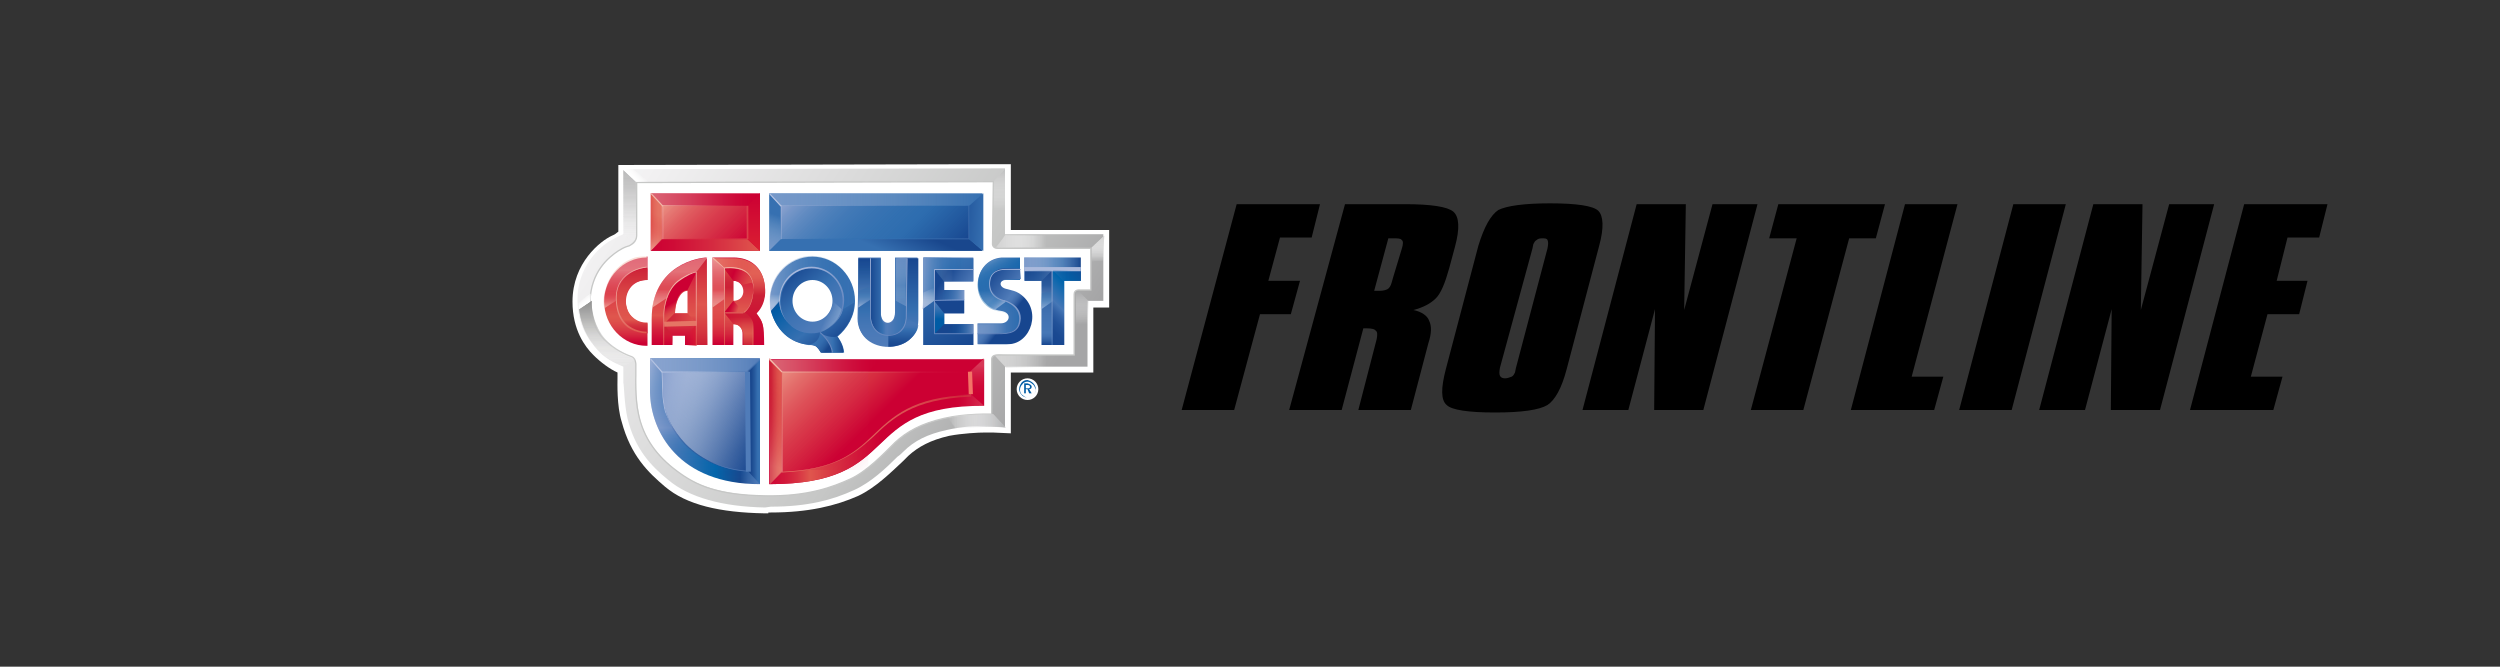 <?xml version="1.0" encoding="utf-8"?>
<!-- Generator: Adobe Illustrator 24.3.0, SVG Export Plug-In . SVG Version: 6.00 Build 0)  -->
<svg version="1.1" id="Layer_1" xmlns="http://www.w3.org/2000/svg" xmlns:xlink="http://www.w3.org/1999/xlink" x="0px" y="0px"
	 viewBox="0 0 300 80" style="enable-background:new 0 0 300 80;" xml:space="preserve">
<rect x="0" y="0" width="300" height="80" fill="#333333" stroke="none"/>
<style type="text/css">
	.st0{fill-rule:evenodd;clip-rule:evenodd;fill:#FFFFFF;}
	.st1{fill-rule:evenodd;clip-rule:evenodd;fill:url(#SVGID_1_);}
	.st2{opacity:0.55;fill-rule:evenodd;clip-rule:evenodd;fill:url(#SVGID_2_);}
	.st3{fill-rule:evenodd;clip-rule:evenodd;fill:url(#SVGID_3_);}
	.st4{fill-rule:evenodd;clip-rule:evenodd;fill:url(#SVGID_4_);}
	.st5{fill-rule:evenodd;clip-rule:evenodd;fill:url(#SVGID_5_);}
	.st6{fill-rule:evenodd;clip-rule:evenodd;fill:url(#SVGID_6_);}
	.st7{fill-rule:evenodd;clip-rule:evenodd;fill:url(#SVGID_7_);}
	.st8{fill-rule:evenodd;clip-rule:evenodd;fill:url(#SVGID_8_);}
	.st9{fill-rule:evenodd;clip-rule:evenodd;fill:url(#SVGID_9_);}
	.st10{fill-rule:evenodd;clip-rule:evenodd;fill:none;stroke:#C6C7C6;stroke-width:0.158;}
	.st11{fill:url(#SVGID_10_);}
	.st12{fill:url(#SVGID_11_);}
	.st13{opacity:0.55;fill-rule:evenodd;clip-rule:evenodd;fill:url(#SVGID_12_);}
	.st14{fill-rule:evenodd;clip-rule:evenodd;fill:url(#SVGID_13_);}
	.st15{fill-rule:evenodd;clip-rule:evenodd;fill:url(#SVGID_14_);}
	.st16{fill-rule:evenodd;clip-rule:evenodd;fill:url(#SVGID_15_);}
	.st17{fill-rule:evenodd;clip-rule:evenodd;fill:url(#SVGID_16_);}
	.st18{fill:url(#SVGID_17_);}
	.st19{fill:url(#SVGID_18_);}
	.st20{fill:url(#SVGID_19_);}
	.st21{fill:#FFFFFF;}
	.st22{fill:#005CA5;}
	.st23{fill-rule:evenodd;clip-rule:evenodd;fill:#CC0033;}
	.st24{fill-rule:evenodd;clip-rule:evenodd;fill:#3670B1;}
	.st25{fill:url(#SVGID_20_);}
	.st26{fill:#5C81BD;}
	.st27{fill:#507CB9;}
	.st28{fill:#3871B2;}
	.st29{fill:url(#SVGID_21_);}
	.st30{fill:url(#SVGID_22_);}
	.st31{fill:url(#SVGID_23_);}
	.st32{fill:url(#SVGID_24_);}
	.st33{opacity:0.7;fill:url(#SVGID_25_);}
	.st34{opacity:0.55;fill:url(#SVGID_26_);}
	.st35{fill:#CC0033;}
	.st36{fill:url(#SVGID_27_);}
	.st37{fill:url(#SVGID_28_);}
	.st38{fill:url(#SVGID_29_);}
	.st39{fill-rule:evenodd;clip-rule:evenodd;fill:url(#SVGID_30_);}
	.st40{fill-rule:evenodd;clip-rule:evenodd;fill:url(#SVGID_31_);}
	.st41{fill-rule:evenodd;clip-rule:evenodd;fill:url(#SVGID_32_);}
	.st42{fill-rule:evenodd;clip-rule:evenodd;fill:url(#SVGID_33_);}
	.st43{opacity:0.55;fill:url(#SVGID_34_);}
	.st44{opacity:0.55;fill-rule:evenodd;clip-rule:evenodd;fill:url(#SVGID_35_);}
	.st45{fill-rule:evenodd;clip-rule:evenodd;fill:url(#SVGID_36_);}
	.st46{opacity:0.83;fill:url(#SVGID_37_);}
	.st47{opacity:0.66;fill-rule:evenodd;clip-rule:evenodd;fill:url(#SVGID_38_);}
	.st48{fill:url(#SVGID_39_);}
	.st49{opacity:0.55;fill-rule:evenodd;clip-rule:evenodd;fill:url(#SVGID_40_);}
	.st50{fill-rule:evenodd;clip-rule:evenodd;fill:url(#SVGID_41_);}
	.st51{opacity:0.65;fill-rule:evenodd;clip-rule:evenodd;fill:url(#SVGID_42_);}
	.st52{fill:url(#SVGID_43_);}
	.st53{fill-rule:evenodd;clip-rule:evenodd;fill:url(#SVGID_44_);}
	.st54{fill-rule:evenodd;clip-rule:evenodd;fill:url(#SVGID_45_);}
	.st55{opacity:0.55;fill-rule:evenodd;clip-rule:evenodd;fill:url(#SVGID_46_);}
	.st56{fill-rule:evenodd;clip-rule:evenodd;fill:url(#SVGID_47_);}
	.st57{opacity:0.82;fill-rule:evenodd;clip-rule:evenodd;fill:url(#SVGID_48_);}
	.st58{opacity:0.82;fill-rule:evenodd;clip-rule:evenodd;fill:url(#SVGID_49_);}
	.st59{opacity:0.68;fill-rule:evenodd;clip-rule:evenodd;fill:url(#SVGID_50_);}
	.st60{fill:url(#SVGID_51_);}
	.st61{fill:url(#SVGID_52_);}
	.st62{opacity:0.55;}
	.st63{fill:url(#SVGID_53_);}
	.st64{opacity:0.55;fill:url(#SVGID_54_);}
	.st65{fill:url(#SVGID_55_);}
	.st66{fill-rule:evenodd;clip-rule:evenodd;fill:url(#SVGID_56_);}
	.st67{fill-rule:evenodd;clip-rule:evenodd;fill:url(#SVGID_57_);}
	.st68{fill:url(#SVGID_58_);}
	.st69{fill:url(#SVGID_59_);}
	.st70{opacity:0.51;fill:url(#SVGID_60_);}
	.st71{opacity:0.51;fill:url(#SVGID_61_);}
	.st72{opacity:0.34;fill:url(#SVGID_62_);}
	.st73{fill:url(#SVGID_63_);}
	.st74{fill:url(#SVGID_64_);}
	.st75{opacity:0.51;fill:url(#SVGID_65_);}
	.st76{opacity:0.51;fill:url(#SVGID_66_);}
	.st77{fill-rule:evenodd;clip-rule:evenodd;fill:url(#SVGID_67_);}
	.st78{fill-rule:evenodd;clip-rule:evenodd;fill:url(#SVGID_68_);}
	.st79{opacity:0.51;fill-rule:evenodd;clip-rule:evenodd;fill:url(#SVGID_69_);}
	.st80{opacity:0.51;fill-rule:evenodd;clip-rule:evenodd;fill:url(#SVGID_70_);}
	.st81{fill:url(#SVGID_71_);}
	.st82{fill-rule:evenodd;clip-rule:evenodd;fill:url(#SVGID_72_);}
	.st83{opacity:0.34;fill:url(#SVGID_73_);}
	.st84{opacity:0.34;fill:url(#SVGID_74_);}
	.st85{fill:url(#SVGID_75_);}
	.st86{fill:#7C97CA;}
	.st87{fill:url(#SVGID_76_);}
	.st88{fill:none;stroke:#6788C0;stroke-width:0.134;}
	.st89{fill:url(#SVGID_77_);}
	.st90{fill:#E67B6A;}
	.st91{fill-rule:evenodd;clip-rule:evenodd;fill:none;stroke:#E57565;stroke-width:0.6;}
	.st92{fill:url(#SVGID_78_);}
	.st93{opacity:0.51;fill-rule:evenodd;clip-rule:evenodd;fill:url(#SVGID_79_);}
	.st94{fill-rule:evenodd;clip-rule:evenodd;fill:url(#SVGID_80_);}
	.st95{fill-rule:evenodd;clip-rule:evenodd;fill:url(#SVGID_81_);}
	.st96{opacity:0.34;fill:url(#SVGID_82_);}
	.st97{fill-rule:evenodd;clip-rule:evenodd;fill:none;stroke:#AAB9DC;stroke-width:0.5;}
	.st98{opacity:0.51;fill:url(#SVGID_83_);}
	.st99{opacity:0.51;fill:url(#SVGID_84_);}
	.st100{opacity:0.55;fill-rule:evenodd;clip-rule:evenodd;fill:url(#SVGID_85_);}
	.st101{opacity:0.55;fill-rule:evenodd;clip-rule:evenodd;fill:url(#SVGID_86_);}
	.st102{fill-rule:evenodd;clip-rule:evenodd;fill:url(#SVGID_87_);}
	.st103{fill-rule:evenodd;clip-rule:evenodd;fill:url(#SVGID_88_);}
	.st104{opacity:0.55;fill-rule:evenodd;clip-rule:evenodd;fill:url(#SVGID_89_);}
	.st105{opacity:0.55;fill-rule:evenodd;clip-rule:evenodd;fill:url(#SVGID_90_);}
	.st106{fill-rule:evenodd;clip-rule:evenodd;fill:url(#SVGID_91_);}
	.st107{fill-rule:evenodd;clip-rule:evenodd;fill:url(#SVGID_92_);}
	.st108{opacity:0.55;fill-rule:evenodd;clip-rule:evenodd;fill:url(#SVGID_93_);}
	.st109{opacity:0.55;fill-rule:evenodd;clip-rule:evenodd;fill:url(#SVGID_94_);}
	.st110{fill-rule:evenodd;clip-rule:evenodd;fill:url(#SVGID_95_);}
	.st111{opacity:0.55;fill-rule:evenodd;clip-rule:evenodd;fill:url(#SVGID_96_);}
	.st112{fill-rule:evenodd;clip-rule:evenodd;fill:url(#SVGID_97_);}
	.st113{fill-rule:evenodd;clip-rule:evenodd;fill:url(#SVGID_98_);}
	.st114{opacity:0.55;fill-rule:evenodd;clip-rule:evenodd;fill:url(#SVGID_99_);}
	.st115{opacity:0.55;fill:url(#SVGID_100_);}
	.st116{opacity:0.55;fill:url(#SVGID_101_);}
	.st117{fill:#537DB9;}
	.st118{fill-rule:evenodd;clip-rule:evenodd;fill:url(#SVGID_102_);}
	.st119{fill-rule:evenodd;clip-rule:evenodd;fill:url(#SVGID_103_);}
	.st120{opacity:0.3;fill-rule:evenodd;clip-rule:evenodd;fill:url(#SVGID_104_);}
	.st121{opacity:0.82;fill-rule:evenodd;clip-rule:evenodd;fill:url(#SVGID_105_);}
	.st122{opacity:0.8;fill-rule:evenodd;clip-rule:evenodd;fill:url(#SVGID_106_);}
	.st123{opacity:0.67;fill-rule:evenodd;clip-rule:evenodd;fill:url(#SVGID_107_);}
	.st124{opacity:0.8;fill-rule:evenodd;clip-rule:evenodd;fill:url(#SVGID_108_);}
	.st125{fill:url(#SVGID_109_);}
	.st126{fill:url(#SVGID_110_);}
	.st127{fill-rule:evenodd;clip-rule:evenodd;fill:none;stroke:#507CB9;stroke-width:0.6;}
	.st128{opacity:0.55;fill:url(#SVGID_111_);}
	.st129{fill:url(#SVGID_112_);}
	.st130{fill:url(#SVGID_113_);}
	.st131{fill:#F2B9AA;}
	.st132{opacity:0.55;fill:url(#SVGID_114_);}
	.st133{opacity:0.3;fill-rule:evenodd;clip-rule:evenodd;fill:url(#SVGID_115_);}
	.st134{opacity:0.3;fill:url(#SVGID_116_);}
	.st135{opacity:0.55;fill:url(#SVGID_117_);}
	.st136{opacity:0.55;fill:url(#SVGID_118_);}
	.st137{fill:#B6C3E2;}
	.st138{fill:url(#SVGID_119_);}
	.st139{opacity:0.8;fill-rule:evenodd;clip-rule:evenodd;fill:url(#SVGID_120_);}
	.st140{fill:url(#SVGID_121_);}
	.st141{fill:url(#SVGID_122_);}
	.st142{fill:none;stroke:#F27466;stroke-width:0.5;}
	.st143{fill:none;}
</style>
<g>
	<g>
		<g>
			<g>
				<g>
					<path class="st0" d="M92.2,61.6c-0.2,0-0.3,0-0.5,0c-5.3-0.1-9.3-1-11.9-3.2c-2-1.7-4.1-3.7-5.2-7.8c-0.6-1.9-0.5-4.7-0.5-5.2
						v-0.7c-0.9-0.4-2-1.2-2.9-2.1c-1-1-2.5-3-2.5-6.4c0-4.7,3.4-7.3,4.7-7.9c0.5-0.2,0.5-0.3,0.8-0.5l0-8l47.1-0.1l0,7.9l11.8,0
						l0,9.3l-1.9,0l0,7.8l-9.9,0l0,7.3l-2.2-0.1c0,0-0.4,0-0.8,0c-0.9,0-2.8,0.1-4.4,0.4c-2.2,0.5-3.7,1.3-4.9,2.4
						c-0.2,0.2-0.4,0.4-0.6,0.6c-1.5,1.4-3.3,3.2-5.4,4.2c-2.7,1.2-6,2-10.5,2H92.2z"/>
				</g>
				<linearGradient id="SVGID_1_" gradientUnits="userSpaceOnUse" x1="120.874" y1="52.692" x2="74.402" y2="21.513">
					<stop  offset="2.616995e-03" style="stop-color:#A5A5A6"/>
					<stop  offset="0.264" style="stop-color:#C6C7C6"/>
					<stop  offset="0.959" style="stop-color:#F2F1F2"/>
					<stop  offset="0.994" style="stop-color:#F3F3F4"/>
				</linearGradient>
				<path class="st1" d="M91.8,60.9c-5.1-0.1-9.1-1.2-11.6-3.3c-2.1-1.7-4-3.7-4.9-7.4c-0.4-1.8-0.4-3.9-0.5-4.3V44
					c-1.2-0.5-2.2-1-3.1-2c-1.3-1.5-2.3-3-2.4-5.9c-0.1-4,2.7-6.6,4.1-7.3c0.5-0.3,0.9-0.5,1.4-0.7l0-7.8l45.8-0.1l0,7.9
					c2.7,0,11.8,0,11.8,0l0,8l-1.9,0l0,7.9l-9.9,0l0,7.2l-1.6-0.1c0,0-0.4,0-0.8,0c-1,0-2.9,0.1-4.6,0.5c-2.3,0.5-3.9,1.3-5.2,2.6
					c-0.2,0.2-0.4,0.4-0.7,0.6c-1.4,1.4-3.2,3.1-5.2,4c-2.6,1.2-5.6,2-10,2L91.8,60.9z M119.2,21.8l-42.8,0.1l0,6.5
					c0,0.8-0.5,1-0.7,1c-0.3,0.1-0.7,0.3-1.6,0.8c-0.9,0.5-3.1,2.7-3.2,5.4c0,3,0.7,4.1,2,5.5c1.5,1.5,2.9,1.8,2.9,1.8
					c0.6,0.3,0.5,1,0.5,1l0,1.3c0,0,0,2.8,0.4,4.6c0.6,3.1,2.6,5.2,4.5,6.7c2.1,1.7,5.5,2.9,10.6,3c5.2,0.1,8.2-1.1,10.2-2
					c2-0.9,4-3,5.4-4.4c1.4-1.3,3.2-2.3,5.9-2.9c2.6-0.6,5.7-0.5,5.7-0.5l0-6.6c0-0.5,0.6-0.5,0.6-0.5l9.3,0c0,0,0-6.8,0-7.3
					c0-0.6,0.7-0.5,0.7-0.5l1.3,0l0-5c0,0-10.6,0-11.2,0c-0.6,0-0.6-0.5-0.6-0.5L119.2,21.8z"/>
				<linearGradient id="SVGID_2_" gradientUnits="userSpaceOnUse" x1="75.614" y1="20.37" x2="75.614" y2="29.253">
					<stop  offset="0" style="stop-color:#ACACAC"/>
					<stop  offset="0.224" style="stop-color:#B0B0B0;stop-opacity:0.776"/>
					<stop  offset="0.442" style="stop-color:#BCBCBC;stop-opacity:0.558"/>
					<stop  offset="0.657" style="stop-color:#CFCFCF;stop-opacity:0.343"/>
					<stop  offset="0.87" style="stop-color:#EAEAEA;stop-opacity:0.13"/>
					<stop  offset="1" style="stop-color:#FFFFFF;stop-opacity:0"/>
				</linearGradient>
				<polygon class="st2" points="74.8,20.4 76.4,21.8 76.4,29.3 74.8,28.1 				"/>
				<linearGradient id="SVGID_3_" gradientUnits="userSpaceOnUse" x1="72.924" y1="36.123" x2="72.924" y2="43.951">
					<stop  offset="0" style="stop-color:#90908F"/>
					<stop  offset="0.536" style="stop-color:#CECECD;stop-opacity:0.464"/>
					<stop  offset="1" style="stop-color:#FFFFFF;stop-opacity:0"/>
				</linearGradient>
				<path class="st3" d="M69.5,37.1l1.5-1c0,0-0.3,5.4,5.5,6.9L74.9,44C74.9,44,70.1,42.5,69.5,37.1z"/>
				<linearGradient id="SVGID_4_" gradientUnits="userSpaceOnUse" x1="119.873" y1="20.346" x2="119.873" y2="25.325">
					<stop  offset="0" style="stop-color:#BFC0C0"/>
					<stop  offset="0.216" style="stop-color:#CECECE;stop-opacity:0.784"/>
					<stop  offset="1" style="stop-color:#FFFFFF;stop-opacity:0"/>
				</linearGradient>
				<polygon class="st4" points="120.6,20.3 119.2,21.8 119.2,25.3 120.6,25.2 				"/>
				<linearGradient id="SVGID_5_" gradientUnits="userSpaceOnUse" x1="119.749" y1="28.948" x2="125.6" y2="28.948">
					<stop  offset="0" style="stop-color:#D2D2D2"/>
					<stop  offset="1" style="stop-color:#FFFFFF;stop-opacity:0"/>
				</linearGradient>
				<polygon class="st5" points="119.7,29.7 120.6,28.2 125.5,28.2 125.6,29.7 				"/>
				<linearGradient id="SVGID_6_" gradientUnits="userSpaceOnUse" x1="131.741" y1="28.276" x2="131.741" y2="31.411">
					<stop  offset="0" style="stop-color:#D2D2D2"/>
					<stop  offset="1" style="stop-color:#FFFFFF;stop-opacity:0"/>
				</linearGradient>
				<polygon class="st6" points="131,31.4 131,29.7 132.5,28.3 132.4,31.3 				"/>
				<linearGradient id="SVGID_7_" gradientUnits="userSpaceOnUse" x1="119.363" y1="43.312" x2="125.573" y2="43.312">
					<stop  offset="0" style="stop-color:#D2D2D2"/>
					<stop  offset="1" style="stop-color:#FFFFFF;stop-opacity:0"/>
				</linearGradient>
				<path class="st7" d="M125.5,42.6l0.1,1.5l-4.9,0l-1.3-1.4c0,0,0.1-0.2,0.6-0.2C120.3,42.6,125.5,42.6,125.5,42.6z"/>
				<linearGradient id="SVGID_8_" gradientUnits="userSpaceOnUse" x1="120.677" y1="50.578" x2="113.761" y2="50.578">
					<stop  offset="0" style="stop-color:#B3B4B5"/>
					<stop  offset="0.242" style="stop-color:#CECFD0;stop-opacity:0.758"/>
					<stop  offset="0.536" style="stop-color:#E9E9EA;stop-opacity:0.464"/>
					<stop  offset="0.798" style="stop-color:#F9F9F9;stop-opacity:0.202"/>
					<stop  offset="1" style="stop-color:#FFFFFF;stop-opacity:0"/>
				</linearGradient>
				<path class="st8" d="M120.7,51.3l-1.5-1.6c0,0-3.5-0.1-5.4,0.4l0.9,1.3C114.6,51.4,119.2,51,120.7,51.3z"/>
				<linearGradient id="SVGID_9_" gradientUnits="userSpaceOnUse" x1="129.825" y1="34.827" x2="129.825" y2="38.935">
					<stop  offset="2.616995e-03" style="stop-color:#A6A7A8"/>
					<stop  offset="0.428" style="stop-color:#CECECF;stop-opacity:0.573"/>
					<stop  offset="1" style="stop-color:#FFFFFF;stop-opacity:0"/>
				</linearGradient>
				<path class="st9" d="M129.3,34.8l1.3,1.3l0,2.8h-1.5l0-3.7C129.1,35.2,129.1,34.9,129.3,34.8z"/>
				<path class="st10" d="M119.2,21.8l-42.8,0.1l0,6.4c0,0.7-0.7,1.1-0.9,1.2c-0.3,0.1-0.5,0.1-1.3,0.6c-1.2,0.8-3.3,2.5-3.4,6.1
					c0,2.4,1,4,2.1,4.9c1.3,1.2,2.9,1.7,2.9,1.7c0.5,0.2,0.5,0.9,0.5,0.9l0,1.4c0,0-0.1,2.7,0.3,4.5c0.6,3,2.3,5.2,4.6,6.9
					c2.4,1.8,4.9,2.9,10.6,3c5.2,0.1,8.2-1.1,10.2-2c2-0.9,4-3,5.4-4.4c1.4-1.3,3.2-2.3,5.9-2.9c2.6-0.6,5.7-0.5,5.7-0.5l0-6.6
					c0-0.5,0.6-0.5,0.6-0.5l9.3,0c0,0,0-6.8,0-7.3c0-0.6,0.7-0.5,0.7-0.5l1.3,0l0-5c0,0-10.6,0-11.2,0c-0.6,0-0.6-0.5-0.6-0.5
					L119.2,21.8z"/>
				
					<linearGradient id="SVGID_10_" gradientUnits="userSpaceOnUse" x1="-102.338" y1="83.632" x2="-102.338" y2="82.683" gradientTransform="matrix(0.743 -0.67 0.67 0.743 90.527 -94.148)">
					<stop  offset="0" style="stop-color:#FFFFFF"/>
					<stop  offset="1" style="stop-color:#FFFFFF;stop-opacity:0"/>
				</linearGradient>
				<polygon class="st11" points="69.4,36.2 70.9,35.2 70.8,36.2 69.5,37.1 				"/>
				
					<linearGradient id="SVGID_11_" gradientUnits="userSpaceOnUse" x1="-164.09" y1="-446.542" x2="-164.09" y2="-447.741" gradientTransform="matrix(0.913 0.913 -0.707 0.707 -90.091 487.011)">
					<stop  offset="0" style="stop-color:#FFFFFF"/>
					<stop  offset="1" style="stop-color:#FFFFFF;stop-opacity:0"/>
				</linearGradient>
				<polygon class="st12" points="75.7,20.1 77.9,21.8 76.3,21.8 74.5,20.1 				"/>
				<linearGradient id="SVGID_12_" gradientUnits="userSpaceOnUse" x1="75.598" y1="20.37" x2="75.598" y2="29.24">
					<stop  offset="0" style="stop-color:#ACACAC"/>
					<stop  offset="0.224" style="stop-color:#B0B0B0;stop-opacity:0.776"/>
					<stop  offset="0.442" style="stop-color:#BCBCBC;stop-opacity:0.558"/>
					<stop  offset="0.657" style="stop-color:#CFCFCF;stop-opacity:0.343"/>
					<stop  offset="0.87" style="stop-color:#EAEAEA;stop-opacity:0.13"/>
					<stop  offset="1" style="stop-color:#FFFFFF;stop-opacity:0"/>
				</linearGradient>
				<polygon class="st13" points="74.8,20.4 76.3,21.8 76.4,29.2 74.8,28.1 				"/>
				<linearGradient id="SVGID_13_" gradientUnits="userSpaceOnUse" x1="72.924" y1="36.123" x2="72.924" y2="43.951">
					<stop  offset="0" style="stop-color:#90908F"/>
					<stop  offset="0.536" style="stop-color:#CECECD;stop-opacity:0.464"/>
					<stop  offset="1" style="stop-color:#FFFFFF;stop-opacity:0"/>
				</linearGradient>
				<path class="st14" d="M69.5,37.1l1.5-1c0,0-0.6,5,5.5,6.9L74.9,44C74.9,44,70.1,42.5,69.5,37.1z"/>
				<linearGradient id="SVGID_14_" gradientUnits="userSpaceOnUse" x1="119.527" y1="29.004" x2="125.379" y2="29.004">
					<stop  offset="0" style="stop-color:#D2D2D2"/>
					<stop  offset="1" style="stop-color:#FFFFFF;stop-opacity:0"/>
				</linearGradient>
				<polygon class="st15" points="119.5,29.7 120.6,28.3 125.3,28.3 125.4,29.7 				"/>
				<linearGradient id="SVGID_15_" gradientUnits="userSpaceOnUse" x1="131.741" y1="28.276" x2="131.741" y2="31.411">
					<stop  offset="0" style="stop-color:#D2D2D2"/>
					<stop  offset="1" style="stop-color:#FFFFFF;stop-opacity:0"/>
				</linearGradient>
				<polygon class="st16" points="131,31.4 131,29.7 132.5,28.3 132.4,31.3 				"/>
				<linearGradient id="SVGID_16_" gradientUnits="userSpaceOnUse" x1="120.621" y1="50.588" x2="113.761" y2="50.588">
					<stop  offset="0" style="stop-color:#B3B4B5"/>
					<stop  offset="0.242" style="stop-color:#CECFD0;stop-opacity:0.758"/>
					<stop  offset="0.536" style="stop-color:#E9E9EA;stop-opacity:0.464"/>
					<stop  offset="0.798" style="stop-color:#F9F9F9;stop-opacity:0.202"/>
					<stop  offset="1" style="stop-color:#FFFFFF;stop-opacity:0"/>
				</linearGradient>
				<path class="st17" d="M120.6,51.3l-1.4-1.6c0,0-3.6-0.1-5.5,0.4l0.9,1.3C114.6,51.4,118.7,51.1,120.6,51.3z"/>
				
					<linearGradient id="SVGID_17_" gradientUnits="userSpaceOnUse" x1="-102.338" y1="83.632" x2="-102.338" y2="82.683" gradientTransform="matrix(0.743 -0.67 0.67 0.743 90.527 -94.148)">
					<stop  offset="0" style="stop-color:#FFFFFF"/>
					<stop  offset="1" style="stop-color:#FFFFFF;stop-opacity:0"/>
				</linearGradient>
				<polygon class="st18" points="69.4,36.2 70.9,35.2 70.8,36.2 69.5,37.1 				"/>
				
					<linearGradient id="SVGID_18_" gradientUnits="userSpaceOnUse" x1="-164.09" y1="-446.542" x2="-164.09" y2="-447.741" gradientTransform="matrix(0.913 0.913 -0.707 0.707 -90.091 487.011)">
					<stop  offset="0" style="stop-color:#FFFFFF"/>
					<stop  offset="1" style="stop-color:#FFFFFF;stop-opacity:0"/>
				</linearGradient>
				<polygon class="st19" points="75.7,20.1 77.9,21.8 76.3,21.8 74.5,20.1 				"/>
			</g>
			
				<linearGradient id="SVGID_19_" gradientUnits="userSpaceOnUse" x1="-102.364" y1="83.646" x2="-102.364" y2="82.697" gradientTransform="matrix(0.743 -0.67 0.67 0.743 90.527 -94.148)">
				<stop  offset="0" style="stop-color:#FFFFFF"/>
				<stop  offset="1" style="stop-color:#FFFFFF;stop-opacity:0"/>
			</linearGradient>
			<polygon class="st20" points="69.4,36.3 70.9,35.2 70.8,36.2 69.4,37.1 			"/>
			<g>
				<circle class="st21" cx="123.3" cy="46.7" r="1.3"/>
				<g>
					<path class="st22" d="M124,46c0.2,0.2,0.3,0.5,0.3,0.7c0,0.3-0.1,0.5-0.3,0.7c-0.2,0.2-0.5,0.3-0.7,0.3c-0.3,0-0.5-0.1-0.7-0.3
						c-0.2-0.2-0.3-0.5-0.3-0.7c0-0.3,0.1-0.5,0.3-0.8c0.2-0.2,0.4-0.3,0.7-0.3C123.6,45.7,123.8,45.8,124,46z M123.9,46.1
						c-0.2-0.2-0.4-0.3-0.6-0.3c-0.2,0-0.5,0.1-0.6,0.3c-0.2,0.2-0.3,0.4-0.3,0.7c0,0.2,0.1,0.5,0.3,0.6c0.2,0.2,0.4,0.3,0.6,0.3
						c0.2,0,0.5-0.1,0.7-0.3c0.2-0.2,0.3-0.4,0.3-0.6C124.2,46.5,124.1,46.2,123.9,46.1z M123.8,46.4c0,0.2-0.1,0.3-0.3,0.3l0.3,0.5
						h-0.3l-0.2-0.5h-0.2v0.5h-0.2v-1.2h0.4C123.6,46.1,123.8,46.2,123.8,46.4z M123.1,46.2v0.4h0.2c0.2,0,0.3,0,0.3-0.2
						c0-0.1-0.1-0.2-0.3-0.2H123.1z"/>
				</g>
			</g>
			<rect x="78.1" y="23.2" class="st23" width="13.1" height="6.9"/>
			<rect x="92.3" y="23.2" class="st24" width="25.6" height="6.9"/>
			<linearGradient id="SVGID_20_" gradientUnits="userSpaceOnUse" x1="122.93" y1="36.177" x2="129.722" y2="36.177">
				<stop  offset="0" style="stop-color:#507CB9"/>
				<stop  offset="0.218" style="stop-color:#4D7BB8"/>
				<stop  offset="0.394" style="stop-color:#4376B5"/>
				<stop  offset="0.522" style="stop-color:#3670B1"/>
				<stop  offset="0.664" style="stop-color:#326AAC"/>
				<stop  offset="0.855" style="stop-color:#26599D"/>
				<stop  offset="1" style="stop-color:#19478D"/>
			</linearGradient>
			<polygon class="st25" points="122.9,30.9 129.7,30.9 129.7,33.7 127.7,33.7 127.7,41.4 125,41.4 125,33.7 122.9,33.7 			"/>
			<polygon class="st26" points="110.8,30.9 116.8,30.9 116.8,33.7 113.3,33.7 113.3,34.8 115.7,34.8 115.7,37.6 113.3,37.6 
				113.3,38.9 116.8,38.9 116.8,41.4 110.8,41.4 			"/>
			<path class="st27" d="M103,30.9h1.4h1.3c0,0,0,5.6,0,6.6c0,1.7,1.7,1.6,1.7,0c0-0.7,0-6.6,0-6.6h2.7c0,0,0,4.2,0,7.3
				c0,4.3-7.2,4.3-7.2,0C103,34.7,103,30.9,103,30.9z"/>
			<g>
				<path class="st28" d="M102.6,36.1c0-2.9-2.3-5.3-5.1-5.3c-2.8,0-5.1,2.4-5.1,5.3c0,2.9,2.3,5.3,5.1,5.3c0.5,0,0.8,0.4,1.1,0.9
					l2.7,0c-0.1-1.1-0.8-1.9-0.8-1.9C101.7,39.4,102.6,37.9,102.6,36.1z M97.5,38.7c-1.4,0-2.5-1.2-2.5-2.6c0-1.4,1.1-2.6,2.5-2.6
					c1.4,0,2.5,1.2,2.5,2.6C99.9,37.5,98.8,38.7,97.5,38.7z"/>
			</g>
			<linearGradient id="SVGID_21_" gradientUnits="userSpaceOnUse" x1="117.298" y1="36.178" x2="123.589" y2="36.178">
				<stop  offset="0" style="stop-color:#507CB9"/>
				<stop  offset="0.28" style="stop-color:#4D7BB8"/>
				<stop  offset="0.507" style="stop-color:#4376B5"/>
				<stop  offset="0.671" style="stop-color:#3670B1"/>
				<stop  offset="0.753" style="stop-color:#306EB0"/>
				<stop  offset="0.864" style="stop-color:#1F67AC"/>
				<stop  offset="0.99" style="stop-color:#035DA6"/>
				<stop  offset="1" style="stop-color:#005CA5"/>
			</linearGradient>
			<path class="st29" d="M122.4,30.9v2.7c0,0-1.3,0-1.7,0c-0.9,0-1.2,1.1,0,1.2c0.7,0.2,0.9,0.2,1.4,0.5c2.9,1.8,1,6-1.3,6
				c-0.3,0-3.5,0-3.5,0v-2.5c0,0,2.1,0,2.8,0c1.1,0,1.4-1.3,0-1.5c-3.7-0.5-3.6-6.1,0.1-6.4C120.5,30.9,122.4,30.9,122.4,30.9z"/>
			<g>
				<linearGradient id="SVGID_22_" gradientUnits="userSpaceOnUse" x1="88.668" y1="30.944" x2="88.668" y2="41.406">
					<stop  offset="6.389860e-03" style="stop-color:#CC0033"/>
					<stop  offset="0.59" style="stop-color:#DF564D"/>
					<stop  offset="0.665" style="stop-color:#DE514B"/>
					<stop  offset="0.758" style="stop-color:#DA4147"/>
					<stop  offset="0.861" style="stop-color:#D5283F"/>
					<stop  offset="0.971" style="stop-color:#CD0535"/>
					<stop  offset="0.985" style="stop-color:#CC0033"/>
				</linearGradient>
				<path class="st30" d="M88,30.9c-1.1,0-2.5,0-2.5,0v10.5H88v-2.5c0,0,1.1-0.1,1.1,1.2c0,1.2,0,1.3,0,1.3h2.5v-1.5
					c0-0.5,0-1.5-0.9-2.3C92.5,36.1,92.4,30.9,88,30.9z M88,36.1v-2.4C89.5,33.7,89.7,36.1,88,36.1z"/>
			</g>
			<linearGradient id="SVGID_23_" gradientUnits="userSpaceOnUse" x1="78.002" y1="50.537" x2="91.243" y2="50.537">
				<stop  offset="0" style="stop-color:#9EB0D7"/>
				<stop  offset="4.705122e-02" style="stop-color:#8CA4D0"/>
				<stop  offset="0.174" style="stop-color:#6187BF"/>
				<stop  offset="0.238" style="stop-color:#507CB9"/>
				<stop  offset="0.303" style="stop-color:#4077B6"/>
				<stop  offset="0.497" style="stop-color:#156BAE"/>
				<stop  offset="0.596" style="stop-color:#0466AB"/>
				<stop  offset="0.686" style="stop-color:#0E589D"/>
				<stop  offset="0.817" style="stop-color:#19478D"/>
				<stop  offset="0.887" style="stop-color:#3562A3"/>
				<stop  offset="0.955" style="stop-color:#4975B3"/>
				<stop  offset="1" style="stop-color:#507CB9"/>
			</linearGradient>
			<path class="st31" d="M91.2,43l0,15.1c-9.8,0-13.1-6.3-13.2-11l0-4.1L91.2,43z"/>
			<linearGradient id="SVGID_24_" gradientUnits="userSpaceOnUse" x1="81.728" y1="43.577" x2="91.173" y2="55.634">
				<stop  offset="0" style="stop-color:#6E8CC3"/>
				<stop  offset="0.117" style="stop-color:#6181BB"/>
				<stop  offset="0.504" style="stop-color:#3961A3"/>
				<stop  offset="0.812" style="stop-color:#204D94"/>
				<stop  offset="1" style="stop-color:#17468F"/>
			</linearGradient>
			<path class="st32" d="M89.8,56.6c-3.2-0.2-5.8-1.4-7.7-3.3c-1.6-1.7-2.6-3.9-2.6-6.1l-0.1-2.7l10.3,0L89.8,56.6z"/>
			<linearGradient id="SVGID_25_" gradientUnits="userSpaceOnUse" x1="78.711" y1="47.66" x2="91.477" y2="51.081">
				<stop  offset="0" style="stop-color:#92A7D2"/>
				<stop  offset="3.083777e-02" style="stop-color:#9DB0D7;stop-opacity:0.969"/>
				<stop  offset="0.128" style="stop-color:#BBC8E3;stop-opacity:0.873"/>
				<stop  offset="0.234" style="stop-color:#D4DCED;stop-opacity:0.765"/>
				<stop  offset="0.354" style="stop-color:#E7ECF5;stop-opacity:0.646"/>
				<stop  offset="0.492" style="stop-color:#F5F7FB;stop-opacity:0.508"/>
				<stop  offset="0.667" style="stop-color:#FDFDFE;stop-opacity:0.333"/>
				<stop  offset="1" style="stop-color:#FFFFFF;stop-opacity:0"/>
			</linearGradient>
			<path class="st33" d="M90,56.6c-3.2-0.2-5.8-1.4-7.7-3.3c-1.6-1.7-2.7-3.7-2.7-5.9l-0.1-2.7L90,44.6L90,56.6z"/>
			<linearGradient id="SVGID_26_" gradientUnits="userSpaceOnUse" x1="84.601" y1="43.03" x2="84.601" y2="58.034">
				<stop  offset="0" style="stop-color:#005CA5;stop-opacity:0"/>
				<stop  offset="0.104" style="stop-color:#1164AA;stop-opacity:0.187"/>
				<stop  offset="0.309" style="stop-color:#3C78B7;stop-opacity:0.557"/>
				<stop  offset="0.555" style="stop-color:#7894C8"/>
				<stop  offset="0.615" style="stop-color:#5584BE;stop-opacity:0.866"/>
				<stop  offset="0.681" style="stop-color:#3775B5;stop-opacity:0.718"/>
				<stop  offset="0.75" style="stop-color:#1E6AAE;stop-opacity:0.561"/>
				<stop  offset="0.823" style="stop-color:#0D62A9;stop-opacity:0.397"/>
				<stop  offset="0.903" style="stop-color:#035EA6;stop-opacity:0.218"/>
				<stop  offset="1" style="stop-color:#005CA5;stop-opacity:0"/>
			</linearGradient>
			<path class="st34" d="M91.2,58c-10,0.2-13.2-6.8-13.2-10.9l0-4.1l1.4,1.6l0.1,2.4c0,2.2,1.1,4.6,2.8,6.3c2,1.9,4.2,3,7.4,3.3
				L91.2,58z"/>
			<path class="st35" d="M92.3,58.1l0-14.9l0-0.1l25.8,0c0,0,0,5.6,0,5.6C102.7,48.6,108.6,58.1,92.3,58.1z"/>
			<linearGradient id="SVGID_27_" gradientUnits="userSpaceOnUse" x1="94.872" y1="40.184" x2="104.867" y2="50.354">
				<stop  offset="0.208" style="stop-color:#DF564D"/>
				<stop  offset="0.364" style="stop-color:#DE514C"/>
				<stop  offset="0.545" style="stop-color:#DB4347"/>
				<stop  offset="0.739" style="stop-color:#D62C40"/>
				<stop  offset="0.94" style="stop-color:#CE0B36"/>
				<stop  offset="1" style="stop-color:#CC0033"/>
			</linearGradient>
			<path class="st36" d="M93.8,44.6h22.7c0,0.4,0,2.3,0,2.8c-6.9,0.3-9.3,2.6-11.7,4.9c-2.2,2.1-4.6,4.1-11,4.3L93.8,44.6z"/>
			<linearGradient id="SVGID_28_" gradientUnits="userSpaceOnUse" x1="88.96" y1="50.549" x2="109.52" y2="50.549">
				<stop  offset="2.591463e-03" style="stop-color:#CC0033"/>
				<stop  offset="0.116" style="stop-color:#CD0334"/>
				<stop  offset="0.195" style="stop-color:#CF0C37"/>
				<stop  offset="0.264" style="stop-color:#D21B3B"/>
				<stop  offset="0.327" style="stop-color:#D73142"/>
				<stop  offset="0.385" style="stop-color:#DD4D4A"/>
				<stop  offset="0.401" style="stop-color:#DF564D"/>
				<stop  offset="0.511" style="stop-color:#D93C45"/>
				<stop  offset="0.713" style="stop-color:#D01138"/>
				<stop  offset="0.816" style="stop-color:#CC0033"/>
			</linearGradient>
			<path class="st37" d="M116.5,44.6c0,0.4,0,2.3,0,2.8c-6.9,0.3-9.3,2.6-11.7,4.9c-2.2,2.1-4.6,4.1-11,4.3l-1.5,1.5
				c16.3,0,10.3-9.5,25.7-9.5c0,0,0-5.6,0-5.6L116.5,44.6z"/>
			<linearGradient id="SVGID_29_" gradientUnits="userSpaceOnUse" x1="93.819" y1="50.596" x2="116.545" y2="50.596">
				<stop  offset="0" style="stop-color:#E57565"/>
				<stop  offset="0.221" style="stop-color:#E47163"/>
				<stop  offset="0.436" style="stop-color:#E0655C"/>
				<stop  offset="0.65" style="stop-color:#DB5252"/>
				<stop  offset="0.861" style="stop-color:#D33642"/>
				<stop  offset="1" style="stop-color:#CC2036"/>
			</linearGradient>
			<path class="st38" d="M93.8,56.7l0-0.1c6.2-0.2,8.6-2.1,10.9-4.3c2.4-2.3,4.8-4.7,11.7-4.9c0-0.5,0-2.3,0-2.7l0.1,0
				c0,0.4,0,2.3,0,2.8l0,0.1l-0.1,0c-6.9,0.3-9.3,2.6-11.7,4.9C102.5,54.5,100.1,56.4,93.8,56.7z"/>
			<linearGradient id="SVGID_30_" gradientUnits="userSpaceOnUse" x1="87.479" y1="37.506" x2="87.479" y2="32.158">
				<stop  offset="1.664486e-02" style="stop-color:#DF564D"/>
				<stop  offset="0.155" style="stop-color:#DD514B"/>
				<stop  offset="0.313" style="stop-color:#D94445"/>
				<stop  offset="0.479" style="stop-color:#D12D3C"/>
				<stop  offset="0.555" style="stop-color:#CC2036"/>
				<stop  offset="0.676" style="stop-color:#CD2438"/>
				<stop  offset="0.797" style="stop-color:#D2303D"/>
				<stop  offset="0.919" style="stop-color:#D94445"/>
				<stop  offset="1" style="stop-color:#DF564D"/>
			</linearGradient>
			<polygon class="st39" points="88,33.7 86.9,32.2 86.9,37.5 88,36.1 			"/>
			<linearGradient id="SVGID_31_" gradientUnits="userSpaceOnUse" x1="88.663" y1="41.378" x2="88.663" y2="30.944">
				<stop  offset="0" style="stop-color:#CC0033"/>
				<stop  offset="0.57" style="stop-color:#CC2036"/>
				<stop  offset="0.581" style="stop-color:#CD2438"/>
				<stop  offset="0.68" style="stop-color:#D94548"/>
				<stop  offset="0.762" style="stop-color:#E05951"/>
				<stop  offset="0.818" style="stop-color:#E26055"/>
			</linearGradient>
			<path class="st40" d="M90.8,37.6c1.3-1.3,1-3.1,1-3.1c-0.3-3.7-3.7-3.5-3.7-3.5l-2.6,0l1.4,1.2c2-0.1,3.3,0.5,3.5,2.2
				c0.2,1.9-1.1,3.2-1.1,3.2s1,0.8,1,1.5c0,0.7,0.1,2.3,0.1,2.3h1.3c0,0,0-1.5-0.1-2.1c0,0-0.1-0.6-0.3-0.9
				C91,37.9,90.8,37.6,90.8,37.6z"/>
			<linearGradient id="SVGID_32_" gradientUnits="userSpaceOnUse" x1="89.12" y1="37.419" x2="87.534" y2="36.811">
				<stop  offset="0.355" style="stop-color:#DF564D"/>
				<stop  offset="0.431" style="stop-color:#DC4849"/>
				<stop  offset="0.677" style="stop-color:#D3213D"/>
				<stop  offset="0.873" style="stop-color:#CE0936"/>
				<stop  offset="0.993" style="stop-color:#CC0033"/>
			</linearGradient>
			<polygon class="st41" points="86.9,37.5 89.3,37.5 88,36.1 			"/>
			<linearGradient id="SVGID_33_" gradientUnits="userSpaceOnUse" x1="88.62" y1="41.528" x2="88.62" y2="38.067">
				<stop  offset="2.653556e-02" style="stop-color:#CC2036"/>
				<stop  offset="0.111" style="stop-color:#D12E3C"/>
				<stop  offset="0.319" style="stop-color:#DB4B48"/>
				<stop  offset="0.438" style="stop-color:#DF564D"/>
				<stop  offset="0.579" style="stop-color:#DD514B"/>
				<stop  offset="0.754" style="stop-color:#D84144"/>
				<stop  offset="0.947" style="stop-color:#CF283A"/>
				<stop  offset="1" style="stop-color:#CC2036"/>
			</linearGradient>
			<path class="st42" d="M88,38.9l-1.1-1.4h2.4c0,0,1,0.5,1.1,1.4c0.1,0.7,0,2.5,0,2.5l-1.2,0l0-1.5C89.1,39.9,89,38.9,88,38.9z"/>
			<linearGradient id="SVGID_34_" gradientUnits="userSpaceOnUse" x1="87.437" y1="37.506" x2="87.437" y2="41.397">
				<stop  offset="0" style="stop-color:#DF564D"/>
				<stop  offset="0.205" style="stop-color:#DA4847;stop-opacity:0.795"/>
				<stop  offset="0.711" style="stop-color:#D02B3B;stop-opacity:0.289"/>
				<stop  offset="1" style="stop-color:#CC2036;stop-opacity:0"/>
			</linearGradient>
			<polygon class="st43" points="86.9,37.5 88,38.9 88,41.4 86.8,41.4 			"/>
			<linearGradient id="SVGID_35_" gradientUnits="userSpaceOnUse" x1="86.939" y1="38.529" x2="89.318" y2="38.529">
				<stop  offset="2.362805e-03" style="stop-color:#CC0033"/>
				<stop  offset="0.491" style="stop-color:#D40F32;stop-opacity:0.51"/>
				<stop  offset="1" style="stop-color:#D91A32;stop-opacity:0"/>
			</linearGradient>
			<path class="st44" d="M89.3,37.5h-2.4l1.1,1.4c0,0,0.9,0,1,0.6L89.3,37.5z"/>
			<linearGradient id="SVGID_36_" gradientUnits="userSpaceOnUse" x1="91.138" y1="34.192" x2="85.432" y2="31.889">
				<stop  offset="1.664486e-02" style="stop-color:#DF564D"/>
				<stop  offset="0.123" style="stop-color:#DE514C"/>
				<stop  offset="0.243" style="stop-color:#DB4447"/>
				<stop  offset="0.371" style="stop-color:#D62D41"/>
				<stop  offset="0.502" style="stop-color:#CF0D37"/>
				<stop  offset="0.55" style="stop-color:#CC0033"/>
				<stop  offset="0.596" style="stop-color:#CC0533"/>
				<stop  offset="0.834" style="stop-color:#CC1935"/>
				<stop  offset="0.994" style="stop-color:#CC2036"/>
			</linearGradient>
			<path class="st45" d="M86.9,32.2c0,0,1.5-0.1,2.2,0.3s1.1,0.8,1.2,1.4l-1.3,0.3c0,0-0.2-0.5-1-0.5L86.9,32.2z"/>
			<g>
				<linearGradient id="SVGID_37_" gradientUnits="userSpaceOnUse" x1="86.193" y1="30.944" x2="86.193" y2="41.406">
					<stop  offset="1.193042e-03" style="stop-color:#F2B9AA"/>
					<stop  offset="0.147" style="stop-color:#EC948D;stop-opacity:0.854"/>
					<stop  offset="0.335" style="stop-color:#E56A6C;stop-opacity:0.666"/>
					<stop  offset="0.519" style="stop-color:#E04952;stop-opacity:0.482"/>
					<stop  offset="0.695" style="stop-color:#DC3240;stop-opacity:0.306"/>
					<stop  offset="0.859" style="stop-color:#DA2435;stop-opacity:0.141"/>
					<stop  offset="1" style="stop-color:#D91F31;stop-opacity:0"/>
				</linearGradient>
				<polygon class="st46" points="86.9,41.4 86.9,32.2 85.5,30.9 85.5,41.4 				"/>
				<linearGradient id="SVGID_38_" gradientUnits="userSpaceOnUse" x1="86.229" y1="36.879" x2="86.229" y2="34.748">
					<stop  offset="0" style="stop-color:#F2B9AA"/>
					<stop  offset="1" style="stop-color:#FFFFFF;stop-opacity:0"/>
				</linearGradient>
				<path class="st47" d="M85.5,36.9l1.4-1c0,0,0-0.3,0-1.2l-1.4,0.1L85.5,36.9z"/>
			</g>
			<g>
				<g>
					<linearGradient id="SVGID_39_" gradientUnits="userSpaceOnUse" x1="75.089" y1="31.246" x2="75.063" y2="41.232">
						<stop  offset="0" style="stop-color:#CC0033"/>
						<stop  offset="0.3" style="stop-color:#D62E41"/>
						<stop  offset="0.537" style="stop-color:#DD4B4A"/>
						<stop  offset="0.672" style="stop-color:#DF564D"/>
						<stop  offset="0.734" style="stop-color:#DE514B"/>
						<stop  offset="0.809" style="stop-color:#DA4147"/>
						<stop  offset="0.893" style="stop-color:#D5283F"/>
						<stop  offset="0.982" style="stop-color:#CD0535"/>
						<stop  offset="0.993" style="stop-color:#CC0033"/>
					</linearGradient>
					<path class="st48" d="M77.7,30.8v2.8c-3.5,0-3.4,5.2,0,5.2c0,0,0,2.7,0,2.7s-0.1,0-0.1,0c-2.8,0-5.1-2.4-5.1-5.3
						c0-2.9,2.3-5.3,5.1-5.3C77.6,30.7,77.6,30.8,77.7,30.8"/>
				</g>
				<linearGradient id="SVGID_40_" gradientUnits="userSpaceOnUse" x1="75.088" y1="32.475" x2="75.088" y2="37.873">
					<stop  offset="0" style="stop-color:#F4C4B6"/>
					<stop  offset="0.251" style="stop-color:#EB8B89;stop-opacity:0.749"/>
					<stop  offset="0.496" style="stop-color:#E35A64;stop-opacity:0.504"/>
					<stop  offset="0.71" style="stop-color:#DE3749;stop-opacity:0.29"/>
					<stop  offset="0.886" style="stop-color:#DA2238;stop-opacity:0.114"/>
					<stop  offset="1" style="stop-color:#D91A32;stop-opacity:0"/>
				</linearGradient>
				<path class="st49" d="M77.7,30.8c0,0.1,0,0.1,0,0.2l0,1c0,0.1-0.1,0.1-0.1,0.1c-4,0.6-3.6,4.2-3.6,4.2c-0.1,3.4,2.9,3.6,3.6,3.7
					c0.1,0,0.1,0.3,0.1,0.4c0,0.2,0,0.8,0,1c0,0.1,0,0.1-0.1,0.1c-5-0.7-5-4.9-5-5.1L72.5,36c0-1.7,0.9-3.3,1.9-4.1
					c0,0,0.6-0.6,1.8-1C77.1,30.7,77.7,30.8,77.7,30.8z"/>
				<linearGradient id="SVGID_41_" gradientUnits="userSpaceOnUse" x1="75.834" y1="39.96" x2="75.834" y2="32.111">
					<stop  offset="1.527863e-02" style="stop-color:#CC2036"/>
					<stop  offset="6.259713e-02" style="stop-color:#CE2538"/>
					<stop  offset="0.12" style="stop-color:#D3343F"/>
					<stop  offset="0.183" style="stop-color:#DC4D49"/>
					<stop  offset="0.203" style="stop-color:#DF564D"/>
					<stop  offset="0.404" style="stop-color:#DD514B"/>
					<stop  offset="0.649" style="stop-color:#D84244"/>
					<stop  offset="0.915" style="stop-color:#CF293A"/>
					<stop  offset="1" style="stop-color:#CC2036"/>
				</linearGradient>
				<path class="st50" d="M77.7,38.7l0,1.3c0,0-3.8,0.2-3.7-4.1c0.1-3.6,3.7-3.7,3.7-3.7v1.4c0,0-1.5-0.1-2.2,1
					c-0.7,1.1-0.4,2-0.2,2.6C75.5,37.8,76.4,38.8,77.7,38.7z"/>
				<linearGradient id="SVGID_42_" gradientUnits="userSpaceOnUse" x1="73.282" y1="37.017" x2="73.282" y2="34.722">
					<stop  offset="2.616995e-03" style="stop-color:#F8D2C5"/>
					<stop  offset="1" style="stop-color:#D91A32;stop-opacity:0"/>
				</linearGradient>
				<path class="st51" d="M72.6,34.7l1.5,0c-0.1,0.8-0.2,1.4-0.2,1.4L72.5,37C72.5,37,72.3,36.1,72.6,34.7z"/>
			</g>
			<g>
				<g>
					<linearGradient id="SVGID_43_" gradientUnits="userSpaceOnUse" x1="81.533" y1="30.944" x2="81.533" y2="41.406">
						<stop  offset="2.477134e-03" style="stop-color:#CC0033"/>
						<stop  offset="9.287014e-02" style="stop-color:#D00F38"/>
						<stop  offset="0.337" style="stop-color:#D83443"/>
						<stop  offset="0.534" style="stop-color:#DD4B4A"/>
						<stop  offset="0.66" style="stop-color:#DF534C"/>
						<stop  offset="0.705" style="stop-color:#DC4447"/>
						<stop  offset="0.83" style="stop-color:#D31F3C"/>
						<stop  offset="0.932" style="stop-color:#CE0836"/>
						<stop  offset="0.996" style="stop-color:#CC0033"/>
					</linearGradient>
					<path class="st52" d="M78.2,38.3v3.1h2.5v-1.1h1.5v1.1h2.6V30.9C84,30.9,78.2,31.7,78.2,38.3z M82.5,37.6h-1.5
						c0-1.2,0.6-2.7,1.5-2.7V37.6z"/>
				</g>
				<linearGradient id="SVGID_44_" gradientUnits="userSpaceOnUse" x1="83.61" y1="38.222" x2="79.655" y2="38.222">
					<stop  offset="2.616995e-03" style="stop-color:#DF534C"/>
					<stop  offset="0.171" style="stop-color:#DB4847"/>
					<stop  offset="0.699" style="stop-color:#D02B3B"/>
					<stop  offset="1" style="stop-color:#CC2036"/>
				</linearGradient>
				<polygon class="st53" points="80.9,37.6 79.7,38.9 83.6,38.8 82.5,37.6 				"/>
				<linearGradient id="SVGID_45_" gradientUnits="userSpaceOnUse" x1="84.208" y1="30.968" x2="84.208" y2="41.41">
					<stop  offset="3.810037e-03" style="stop-color:#CC2036"/>
					<stop  offset="0.126" style="stop-color:#D12D3C"/>
					<stop  offset="0.532" style="stop-color:#DF564D"/>
					<stop  offset="0.655" style="stop-color:#DC4D49"/>
					<stop  offset="0.851" style="stop-color:#D4363F"/>
					<stop  offset="0.996" style="stop-color:#CC2036"/>
				</linearGradient>
				<polyline class="st54" points="83.6,32.6 83.6,41.4 84.9,41.4 84.8,31 				"/>
				<linearGradient id="SVGID_46_" gradientUnits="userSpaceOnUse" x1="81.525" y1="32.623" x2="81.525" y2="37.908">
					<stop  offset="0" style="stop-color:#F2B9AA"/>
					<stop  offset="2.656728e-02" style="stop-color:#F1B4A6;stop-opacity:0.973"/>
					<stop  offset="0.369" style="stop-color:#E77275;stop-opacity:0.631"/>
					<stop  offset="0.656" style="stop-color:#DF4250;stop-opacity:0.344"/>
					<stop  offset="0.875" style="stop-color:#DB253A;stop-opacity:0.124"/>
					<stop  offset="1" style="stop-color:#D91A32;stop-opacity:0"/>
				</linearGradient>
				<path class="st55" d="M83.6,32.6c-2.7,0.5-3.6,3-3.8,4.4c-0.2,1.3-0.1,4.4-0.1,4.4l-1.5,0c0,0,0-1.1,0-3.1c0-2,0.7-3.5,0.7-3.5
					c1.7-3.7,6-3.9,6-3.9L83.6,32.6"/>
				<linearGradient id="SVGID_47_" gradientUnits="userSpaceOnUse" x1="82.403" y1="37.084" x2="81.574" y2="35.758">
					<stop  offset="1.664486e-02" style="stop-color:#DF564D"/>
					<stop  offset="0.212" style="stop-color:#DE514C"/>
					<stop  offset="0.435" style="stop-color:#DB4447"/>
					<stop  offset="0.67" style="stop-color:#D62D41"/>
					<stop  offset="0.912" style="stop-color:#CF0D37"/>
					<stop  offset="1" style="stop-color:#CC0033"/>
				</linearGradient>
				<path class="st56" d="M82.5,34.8c-1.5,0.1-1.5,2.7-1.5,2.7l-1.3,1.3c-0.2-4,2-5.3,2-5.3s0.9-0.7,1.9-0.9L82.5,34.8"/>
				<linearGradient id="SVGID_48_" gradientUnits="userSpaceOnUse" x1="80.215" y1="39.599" x2="80.215" y2="41.286">
					<stop  offset="0" style="stop-color:#CC2036"/>
					<stop  offset="0.125" style="stop-color:#CE1F35;stop-opacity:0.875"/>
					<stop  offset="1" style="stop-color:#D91A32;stop-opacity:0"/>
				</linearGradient>
				<polygon class="st57" points="79.7,41.4 79.7,38.9 80.7,40.3 80.8,41.4 				"/>
				<linearGradient id="SVGID_49_" gradientUnits="userSpaceOnUse" x1="83.555" y1="40.124" x2="82.324" y2="40.124">
					<stop  offset="0" style="stop-color:#D91A32"/>
					<stop  offset="1" style="stop-color:#D91A32;stop-opacity:0"/>
				</linearGradient>
				<path class="st58" d="M82.3,40.3l1.3-1.4v2.6l-1.3,0C82.3,41.4,82.3,40.2,82.3,40.3z"/>
				<linearGradient id="SVGID_50_" gradientUnits="userSpaceOnUse" x1="79.433" y1="36.851" x2="79.433" y2="34.696">
					<stop  offset="0" style="stop-color:#F2B9AA"/>
					<stop  offset="1" style="stop-color:#FFFFFF;stop-opacity:0"/>
				</linearGradient>
				<path class="st59" d="M78.9,34.8l1.6-0.1c-0.4,0.7-0.4,1-0.4,1l-1.8,1.2C78.3,36.9,78.2,36.4,78.9,34.8z"/>
			</g>
			<linearGradient id="SVGID_51_" gradientUnits="userSpaceOnUse" x1="99.929" y1="39.252" x2="94.543" y2="32.519">
				<stop  offset="1.193042e-03" style="stop-color:#507CB9"/>
				<stop  offset="0.209" style="stop-color:#4B7AB8"/>
				<stop  offset="0.446" style="stop-color:#3E73B3"/>
				<stop  offset="0.54" style="stop-color:#3670B1"/>
				<stop  offset="1" style="stop-color:#17468F"/>
			</linearGradient>
			<path class="st60" d="M97.5,38.6c-1.3,0-2.4-1.1-2.4-2.5c0-1.4,1.1-2.5,2.4-2.5c1.3,0,2.4,1.1,2.4,2.5
				C99.9,37.5,98.8,38.6,97.5,38.6z M97.4,32.2c-2.1,0-3.7,1.8-3.7,4s1.7,4,3.7,4c2.1,0,3.7-1.8,3.7-4S99.5,32.2,97.4,32.2z"/>
			<g>
				<linearGradient id="SVGID_52_" gradientUnits="userSpaceOnUse" x1="94.588" y1="33.365" x2="101.29" y2="42.09">
					<stop  offset="1.664486e-02" style="stop-color:#17468F"/>
					<stop  offset="9.432078e-02" style="stop-color:#124A93"/>
					<stop  offset="0.183" style="stop-color:#0558A1"/>
					<stop  offset="0.204" style="stop-color:#005CA5"/>
					<stop  offset="0.434" style="stop-color:#2369AD"/>
					<stop  offset="0.588" style="stop-color:#3670B1"/>
					<stop  offset="0.882" style="stop-color:#17468F"/>
					<stop  offset="0.912" style="stop-color:#22559B"/>
					<stop  offset="0.965" style="stop-color:#3169AB"/>
					<stop  offset="1" style="stop-color:#3670B1"/>
				</linearGradient>
				<path class="st61" d="M92.5,37.3c0.6,2.1,2.1,4,4.9,4.1c0.5,0,0.8,0.4,1.1,0.9l2.7,0c-0.1-1.1-0.8-1.9-0.8-1.9
					c1.2-1,2.1-2.4,2.1-4.1l-1.5,0.9c-0.3,1.1-1.5,2.8-3.6,2.8s-3.9-1.7-3.9-4L92.5,37.3z"/>
			</g>
			<g class="st62">
				<linearGradient id="SVGID_53_" gradientUnits="userSpaceOnUse" x1="92.389" y1="33.985" x2="102.512" y2="33.985">
					<stop  offset="0" style="stop-color:#AAB9DC"/>
					<stop  offset="1" style="stop-color:#005CA5;stop-opacity:0"/>
				</linearGradient>
				<path class="st63" d="M102.5,36.2c0.1-3-2.1-5.5-5.1-5.5c-2.8,0-5.7,2.7-4.9,6.6l1.1-1.3c0-2.2,1.7-4,3.8-4s4.4,2.2,3.7,5
					L102.5,36.2z"/>
			</g>
			<linearGradient id="SVGID_54_" gradientUnits="userSpaceOnUse" x1="85.496" y1="31.911" x2="90.733" y2="31.911">
				<stop  offset="5.003078e-03" style="stop-color:#EA9080"/>
				<stop  offset="0.998" style="stop-color:#D91A32;stop-opacity:0"/>
			</linearGradient>
			<path class="st64" d="M85.5,30.9H88c0,0,1.7,0,2.7,1l-0.9,0.9c0,0-0.6-0.7-1.9-0.7c-1,0-1,0-1,0L85.5,30.9z"/>
			<linearGradient id="SVGID_55_" gradientUnits="userSpaceOnUse" x1="98.11" y1="40.959" x2="99.931" y2="42.234">
				<stop  offset="1.664486e-02" style="stop-color:#3670B1"/>
				<stop  offset="0.212" style="stop-color:#336BAD"/>
				<stop  offset="0.435" style="stop-color:#295EA1"/>
				<stop  offset="0.669" style="stop-color:#19478D"/>
			</linearGradient>
			<path class="st65" d="M98.5,42.3c0,0-0.4-0.7-0.7-0.8c-0.3-0.1-0.6-0.1-1-0.1c0,0,1.4,0,1.6-1.4c0,0,1.4,1,1.4,2.3L98.5,42.3z"/>
			<linearGradient id="SVGID_56_" gradientUnits="userSpaceOnUse" x1="98.501" y1="41.102" x2="101.222" y2="41.102">
				<stop  offset="1.664486e-02" style="stop-color:#507CB9"/>
				<stop  offset="0.215" style="stop-color:#4B7AB8"/>
				<stop  offset="0.44" style="stop-color:#3E73B3"/>
				<stop  offset="0.529" style="stop-color:#3670B1"/>
				<stop  offset="0.969" style="stop-color:#19478D"/>
			</linearGradient>
			<path class="st66" d="M101.2,42.3c-0.1,0-1.3,0-1.3,0s0-1.2-1.4-2.3c0,0,0.9,0.6,2,0.4C100.5,40.4,101.3,41.6,101.2,42.3z"/>
			<linearGradient id="SVGID_57_" gradientUnits="userSpaceOnUse" x1="103.869" y1="40.085" x2="99.12" y2="37.987">
				<stop  offset="0" style="stop-color:#AADBF6;stop-opacity:0.982"/>
				<stop  offset="0.293" style="stop-color:#BFE4F8;stop-opacity:0.695"/>
				<stop  offset="0.895" style="stop-color:#F5FBFE;stop-opacity:0.103"/>
				<stop  offset="1" style="stop-color:#FFFFFF;stop-opacity:0"/>
			</linearGradient>
			<path class="st67" d="M99.9,36.1l1.2,1.1c0,0,0,1.3-2.6,2.7l-0.1-1.5C98.4,38.4,99.8,38.1,99.9,36.1z"/>
			<linearGradient id="SVGID_58_" gradientUnits="userSpaceOnUse" x1="108.718" y1="35.553" x2="104.384" y2="35.553">
				<stop  offset="0" style="stop-color:#3670B1"/>
				<stop  offset="0.249" style="stop-color:#4075B4"/>
				<stop  offset="0.514" style="stop-color:#507CB9"/>
				<stop  offset="0.565" style="stop-color:#4B7AB8"/>
				<stop  offset="0.623" style="stop-color:#3E73B3"/>
				<stop  offset="0.646" style="stop-color:#3670B1"/>
				<stop  offset="1" style="stop-color:#17468F"/>
			</linearGradient>
			<path class="st68" d="M105.7,31h-1.3l0,6.9c0,0,0.1,2.2,2.2,2.3c2.4,0,2.1-2.3,2.1-2.3l0-6.9l-1.3,0c0,0,0,6,0,6.7
				c0,1.6-1.7,1.7-1.7,0C105.7,36.6,105.7,31,105.7,31h-1.3"/>
			<linearGradient id="SVGID_59_" gradientUnits="userSpaceOnUse" x1="106.619" y1="41.621" x2="106.619" y2="30.954">
				<stop  offset="0" style="stop-color:#507CB9"/>
				<stop  offset="0.154" style="stop-color:#4B7AB8"/>
				<stop  offset="0.328" style="stop-color:#3E73B3"/>
				<stop  offset="0.398" style="stop-color:#3670B1"/>
				<stop  offset="1" style="stop-color:#17468F"/>
			</linearGradient>
			<path class="st69" d="M104.4,31H103c0,0,0,3.9,0,7.4c0,4.3,7.2,4.3,7.2,0c0-3.1,0-7.4,0-7.4h-1.4l0,7.1c0,0-0.1,2.1-2.2,2.1
				c-2.1,0-2.1-2.2-2.1-2.2L104.4,31"/>
			<linearGradient id="SVGID_60_" gradientUnits="userSpaceOnUse" x1="103.709" y1="36.888" x2="103.709" y2="30.969">
				<stop  offset="0" style="stop-color:#92A7D2"/>
				<stop  offset="0.143" style="stop-color:#8DA4D0;stop-opacity:0.857"/>
				<stop  offset="0.313" style="stop-color:#7E9DCC;stop-opacity:0.687"/>
				<stop  offset="0.498" style="stop-color:#6691C5;stop-opacity:0.502"/>
				<stop  offset="0.693" style="stop-color:#457FBA;stop-opacity:0.307"/>
				<stop  offset="0.894" style="stop-color:#1A69AD;stop-opacity:0.106"/>
				<stop  offset="1" style="stop-color:#005CA5;stop-opacity:0"/>
			</linearGradient>
			<polygon class="st70" points="104.4,31 103,31 103,36.9 104.4,36 			"/>
			<linearGradient id="SVGID_61_" gradientUnits="userSpaceOnUse" x1="108.132" y1="30.941" x2="108.132" y2="36.182">
				<stop  offset="0" style="stop-color:#92A7D2"/>
				<stop  offset="1" style="stop-color:#FFFFFF;stop-opacity:0"/>
			</linearGradient>
			<polygon class="st71" points="108.8,30.9 107.5,31 107.5,36.1 108.6,36.2 			"/>
			<linearGradient id="SVGID_62_" gradientUnits="userSpaceOnUse" x1="108.123" y1="36.786" x2="108.123" y2="34.26">
				<stop  offset="0" style="stop-color:#AAB9DC"/>
				<stop  offset="1" style="stop-color:#FFFFFF;stop-opacity:0"/>
			</linearGradient>
			<polygon class="st72" points="108.8,34.3 107.5,34.3 107.5,36.1 108.8,36.8 			"/>
			<linearGradient id="SVGID_63_" gradientUnits="userSpaceOnUse" x1="110.937" y1="31.171" x2="116.853" y2="41.593">
				<stop  offset="0" style="stop-color:#4376B5"/>
				<stop  offset="0.112" style="stop-color:#3E74B4"/>
				<stop  offset="0.198" style="stop-color:#3670B1"/>
				<stop  offset="0.483" style="stop-color:#2A60A4"/>
				<stop  offset="0.996" style="stop-color:#17468F"/>
			</linearGradient>
			<polygon class="st73" points="116.8,41.4 110.8,41.4 110.8,30.9 116.8,31 116.8,32.4 112.1,32.4 112.1,40 116.8,40 			"/>
			<linearGradient id="SVGID_64_" gradientUnits="userSpaceOnUse" x1="109.931" y1="31.171" x2="116.349" y2="35.487">
				<stop  offset="0.511" style="stop-color:#17468F"/>
				<stop  offset="0.681" style="stop-color:#315EA2"/>
				<stop  offset="0.873" style="stop-color:#4874B3"/>
				<stop  offset="0.994" style="stop-color:#507CB9"/>
			</linearGradient>
			<polygon class="st74" points="115.7,34.8 113.3,34.8 113.3,33.8 116.8,33.8 116.8,32.4 112.1,32.4 112.1,36.1 115.7,36.1 			"/>
			
				<linearGradient id="SVGID_65_" gradientUnits="userSpaceOnUse" x1="-440.097" y1="499.774" x2="-440.097" y2="504.778" gradientTransform="matrix(0 -1 1 0 -389 -406.125)">
				<stop  offset="0" style="stop-color:#AAB9DC"/>
				<stop  offset="6.264782e-02" style="stop-color:#9AB0D7;stop-opacity:0.937"/>
				<stop  offset="0.299" style="stop-color:#6493C5;stop-opacity:0.701"/>
				<stop  offset="0.519" style="stop-color:#397BB7;stop-opacity:0.48"/>
				<stop  offset="0.717" style="stop-color:#1A6AAD;stop-opacity:0.283"/>
				<stop  offset="0.883" style="stop-color:#0760A7;stop-opacity:0.117"/>
				<stop  offset="1" style="stop-color:#005CA5;stop-opacity:0"/>
			</linearGradient>
			<path class="st75" d="M115.8,32.3l0-1.4h-5l0,1.4V37l1.4-1l0-3.7C112.2,32.3,115.8,32.4,115.8,32.3z"/>
			<linearGradient id="SVGID_66_" gradientUnits="userSpaceOnUse" x1="111.087" y1="33.07" x2="114.424" y2="33.07">
				<stop  offset="0" style="stop-color:#00529A"/>
				<stop  offset="1" style="stop-color:#FFFFFF;stop-opacity:0"/>
			</linearGradient>
			<polygon class="st76" points="113.3,33.8 112.2,32.4 114.3,32.4 114.3,33.7 			"/>
			<linearGradient id="SVGID_67_" gradientUnits="userSpaceOnUse" x1="110.61" y1="36.885" x2="119.542" y2="39.99">
				<stop  offset="0.506" style="stop-color:#17468F"/>
				<stop  offset="0.599" style="stop-color:#1F5198"/>
				<stop  offset="0.841" style="stop-color:#3068AA"/>
				<stop  offset="0.994" style="stop-color:#3670B1"/>
			</linearGradient>
			<path class="st77" d="M112.1,36.1h3.6v1.5h-2.4v1.3h3.5V40h-4.7C112.2,40,112.2,36.1,112.1,36.1z"/>
			<linearGradient id="SVGID_68_" gradientUnits="userSpaceOnUse" x1="112.705" y1="40.014" x2="112.705" y2="36.057">
				<stop  offset="0" style="stop-color:#005CA5"/>
				<stop  offset="0.437" style="stop-color:#005CA5"/>
				<stop  offset="0.496" style="stop-color:#0B61A8"/>
				<stop  offset="0.711" style="stop-color:#316FB1"/>
				<stop  offset="0.884" style="stop-color:#4879B7"/>
				<stop  offset="0.994" style="stop-color:#507CB9"/>
			</linearGradient>
			<path class="st78" d="M112.1,36.1l1.2,1.5v1.3l-1.1,1.1C112.2,40,112.1,36,112.1,36.1z"/>
			<linearGradient id="SVGID_69_" gradientUnits="userSpaceOnUse" x1="116.814" y1="39.433" x2="113.457" y2="39.433">
				<stop  offset="0" style="stop-color:#AAB9DC"/>
				<stop  offset="8.755118e-02" style="stop-color:#8DA9D3;stop-opacity:0.912"/>
				<stop  offset="0.235" style="stop-color:#6292C5;stop-opacity:0.765"/>
				<stop  offset="0.386" style="stop-color:#3F7EB9;stop-opacity:0.614"/>
				<stop  offset="0.537" style="stop-color:#236FB0;stop-opacity:0.463"/>
				<stop  offset="0.689" style="stop-color:#1065AA;stop-opacity:0.311"/>
				<stop  offset="0.842" style="stop-color:#045EA6;stop-opacity:0.158"/>
				<stop  offset="1" style="stop-color:#005CA5;stop-opacity:0"/>
			</linearGradient>
			<polygon class="st79" points="116.8,38.9 116.8,40 113.5,40 114.5,38.9 			"/>
			<linearGradient id="SVGID_70_" gradientUnits="userSpaceOnUse" x1="115.689" y1="35.413" x2="112.332" y2="35.413">
				<stop  offset="0" style="stop-color:#AAB9DC"/>
				<stop  offset="8.755118e-02" style="stop-color:#8DA9D3;stop-opacity:0.912"/>
				<stop  offset="0.235" style="stop-color:#6292C5;stop-opacity:0.765"/>
				<stop  offset="0.386" style="stop-color:#3F7EB9;stop-opacity:0.614"/>
				<stop  offset="0.537" style="stop-color:#236FB0;stop-opacity:0.463"/>
				<stop  offset="0.689" style="stop-color:#1065AA;stop-opacity:0.311"/>
				<stop  offset="0.842" style="stop-color:#045EA6;stop-opacity:0.158"/>
				<stop  offset="1" style="stop-color:#005CA5;stop-opacity:0"/>
			</linearGradient>
			<polygon class="st80" points="115.7,34.8 115.7,36 112.3,36 113.4,34.8 			"/>
			<linearGradient id="SVGID_71_" gradientUnits="userSpaceOnUse" x1="117.438" y1="30.988" x2="121.034" y2="37.756">
				<stop  offset="0" style="stop-color:#AAB9DC"/>
				<stop  offset="1.801479e-02" style="stop-color:#9BB1D7;stop-opacity:0.982"/>
				<stop  offset="6.922472e-02" style="stop-color:#779DCB;stop-opacity:0.931"/>
				<stop  offset="0.127" style="stop-color:#578BC1;stop-opacity:0.873"/>
				<stop  offset="0.19" style="stop-color:#3B7CB8;stop-opacity:0.81"/>
				<stop  offset="0.262" style="stop-color:#2570B1;stop-opacity:0.738"/>
				<stop  offset="0.346" style="stop-color:#1467AC;stop-opacity:0.654"/>
				<stop  offset="0.45" style="stop-color:#0961A8;stop-opacity:0.55"/>
				<stop  offset="0.596" style="stop-color:#025DA6;stop-opacity:0.404"/>
				<stop  offset="1" style="stop-color:#005CA5;stop-opacity:0"/>
			</linearGradient>
			<path class="st81" d="M117.3,38.9c0,0,2.1,0,2.7,0c1.1,0,1.4-1.3,0-1.5c-3.7-0.5-3.5-6.1,0.1-6.4c0.4,0,2.3,0,2.3,0l0,1.4l-2,0
				c0,0-1.7-0.1-1.7,2c0,1.1,1.5,1.6,1.5,1.6s2.1,0.5,2.1,2.3c0,1.8-1.7,1.9-1.7,1.9h-3.2L117.3,38.9z"/>
			<linearGradient id="SVGID_72_" gradientUnits="userSpaceOnUse" x1="116.86" y1="34.51" x2="123.769" y2="39.89">
				<stop  offset="0" style="stop-color:#17468F"/>
				<stop  offset="0.153" style="stop-color:#26549A"/>
				<stop  offset="0.445" style="stop-color:#4D79B7"/>
				<stop  offset="0.466" style="stop-color:#507CB9"/>
				<stop  offset="0.509" style="stop-color:#4B78B6"/>
				<stop  offset="0.558" style="stop-color:#3E6BAB"/>
				<stop  offset="0.609" style="stop-color:#27559B"/>
				<stop  offset="0.638" style="stop-color:#17468F"/>
				<stop  offset="1" style="stop-color:#17468F"/>
			</linearGradient>
			<path class="st82" d="M122.4,32.2l-1.9,0c0,0-1.7-0.1-1.7,2c0,1.1,1.4,1.7,1.4,1.7s2.2,0.4,2.2,2.2s-1.7,1.9-1.7,1.9l-3.3,0
				l0,1.3c0,0,3.3,0,3.6,0c2.7,0,4.2-4.2,1.3-6.1c-0.5-0.3-0.7-0.3-1.4-0.5c-1.2-0.2-1-1.2,0-1.2c0.4,0,1.6,0,1.6,0L122.4,32.2z"/>
			<linearGradient id="SVGID_73_" gradientUnits="userSpaceOnUse" x1="119.026" y1="37.192" x2="119.026" y2="34.868">
				<stop  offset="0" style="stop-color:#A8DAF5"/>
				<stop  offset="1" style="stop-color:#FFFFFF;stop-opacity:0"/>
			</linearGradient>
			<path class="st83" d="M120.7,36.2l-1.3,1c0,0-1.5-0.4-2-2.3h1.4c0,0,0.1,0.5,0.8,0.8C119.9,35.9,120.7,36.2,120.7,36.2z"/>
			
				<linearGradient id="SVGID_74_" gradientUnits="userSpaceOnUse" x1="-336.762" y1="-466.107" x2="-336.762" y2="-469.572" gradientTransform="matrix(0 1 -1 0 -348.812 376.229)">
				<stop  offset="0" style="stop-color:#B6C3E2"/>
				<stop  offset="1" style="stop-color:#FFFFFF;stop-opacity:0"/>
			</linearGradient>
			<polygon class="st84" points="120.7,40 120.8,38.9 117.3,38.9 117.3,40.1 			"/>
			<linearGradient id="SVGID_75_" gradientUnits="userSpaceOnUse" x1="114.458" y1="32.31" x2="114.458" y2="40.069">
				<stop  offset="1.664486e-02" style="stop-color:#AAB9DC"/>
				<stop  offset="0.4" style="stop-color:#8EA5D0"/>
				<stop  offset="1" style="stop-color:#6788C0"/>
			</linearGradient>
			<polygon class="st85" points="116.8,40.1 112.1,40.1 112.1,32.3 116.8,32.3 116.8,32.4 112.2,32.4 112.2,40 116.8,40 			"/>
			<polygon class="st86" points="112.1,36.1 112.1,36 115.7,35.9 115.7,36 			"/>
			<linearGradient id="SVGID_76_" gradientUnits="userSpaceOnUse" x1="94.638" y1="33.282" x2="100.19" y2="38.834">
				<stop  offset="1.664486e-02" style="stop-color:#AAB9DC"/>
				<stop  offset="0.48" style="stop-color:#839DCD"/>
				<stop  offset="1" style="stop-color:#5C81BD"/>
			</linearGradient>
			<path class="st87" d="M97.4,40c-2.1,0-3.9-1.8-3.9-4s1.7-4,3.9-4c2.1,0,3.9,1.8,3.9,4S99.5,40,97.4,40z M97.4,32.2
				c-2.1,0-3.8,1.7-3.8,3.9s1.7,3.9,3.8,3.9s3.7-1.7,3.7-3.9S99.5,32.2,97.4,32.2z"/>
			<path class="st88" d="M98.4,39.9c0,0,1.3,1,1.5,2.4"/>
			<linearGradient id="SVGID_77_" gradientUnits="userSpaceOnUse" x1="88.631" y1="32.07" x2="88.631" y2="41.417">
				<stop  offset="1.664486e-02" style="stop-color:#F2B9AA"/>
				<stop  offset="0.581" style="stop-color:#E77E72"/>
				<stop  offset="1" style="stop-color:#DF564D"/>
			</linearGradient>
			<path class="st89" d="M90.4,41.4l-0.1,0c0,0,0-1.3,0-2.5c0-0.9-1-1.4-1-1.4l-0.1,0l0.1-0.1c1-0.6,1.1-2.6,1.1-2.6
				c0-0.9-0.2-1.5-0.7-2c-0.9-0.8-2.4-0.6-2.7-0.6l0,9.2l-0.1,0l0-9.3l0,0c0.1,0,1.8-0.3,2.8,0.6c0.5,0.5,0.8,1.2,0.7,2.1
				c0,0.1,0,2-1.1,2.7c0.2,0.1,1,0.6,1,1.4C90.4,40.1,90.4,41.4,90.4,41.4z"/>
			<rect x="86.9" y="37.5" class="st90" width="2.3" height="0.1"/>
			<line class="st91" x1="83.6" y1="38.8" x2="79.7" y2="38.9"/>
			<linearGradient id="SVGID_78_" gradientUnits="userSpaceOnUse" x1="75.809" y1="32.055" x2="75.809" y2="40.04">
				<stop  offset="1.664486e-02" style="stop-color:#F2B9AA"/>
				<stop  offset="0.186" style="stop-color:#F1B3A5"/>
				<stop  offset="0.404" style="stop-color:#EEA396"/>
				<stop  offset="0.649" style="stop-color:#E9897D"/>
				<stop  offset="0.912" style="stop-color:#E2645A"/>
				<stop  offset="1" style="stop-color:#DF564D"/>
			</linearGradient>
			<path class="st92" d="M77.5,40c0,0-1.5,0-2.5-1c-0.7-0.7-1.1-1.8-1.1-3.2c0-3.5,3.7-3.8,3.7-3.8l0,0.1c0,0-3.6,0.2-3.6,3.6
				c0,1.3,0.4,2.4,1.1,3.1c1,1,2.4,1,2.4,1h0.1V40H77.5L77.5,40z"/>
			<linearGradient id="SVGID_79_" gradientUnits="userSpaceOnUse" x1="122.938" y1="31.609" x2="129.707" y2="31.609">
				<stop  offset="0" style="stop-color:#AAB9DC"/>
				<stop  offset="4.864478e-02" style="stop-color:#B1BFDF;stop-opacity:0.951"/>
				<stop  offset="0.317" style="stop-color:#D3DBED;stop-opacity:0.683"/>
				<stop  offset="0.572" style="stop-color:#EBEFF7;stop-opacity:0.428"/>
				<stop  offset="0.806" style="stop-color:#FAFBFD;stop-opacity:0.194"/>
				<stop  offset="1" style="stop-color:#FFFFFF;stop-opacity:0"/>
			</linearGradient>
			<rect x="122.9" y="30.9" class="st93" width="6.8" height="1.4"/>
			<linearGradient id="SVGID_80_" gradientUnits="userSpaceOnUse" x1="124.621" y1="41.41" x2="124.621" y2="32.324">
				<stop  offset="0" style="stop-color:#17468F"/>
				<stop  offset="5.220190e-02" style="stop-color:#2C5CA0"/>
				<stop  offset="0.115" style="stop-color:#3F70B0"/>
				<stop  offset="0.158" style="stop-color:#4677B6"/>
				<stop  offset="0.389" style="stop-color:#4272B2"/>
				<stop  offset="0.653" style="stop-color:#3565A6"/>
				<stop  offset="0.931" style="stop-color:#1F4E93"/>
				<stop  offset="1" style="stop-color:#19478D"/>
			</linearGradient>
			<path class="st94" d="M125,41.4h1.4v-9.1l-3.4,0l0,1.4h2C125,33.7,125,41.5,125,41.4z"/>
			<linearGradient id="SVGID_81_" gradientUnits="userSpaceOnUse" x1="124.284" y1="39.586" x2="132.075" y2="31.796">
				<stop  offset="0" style="stop-color:#17468F"/>
				<stop  offset="0.127" style="stop-color:#1A4991"/>
				<stop  offset="0.216" style="stop-color:#225299"/>
				<stop  offset="0.292" style="stop-color:#3161A5"/>
				<stop  offset="0.362" style="stop-color:#4677B6"/>
				<stop  offset="0.38" style="stop-color:#4075B5"/>
				<stop  offset="0.585" style="stop-color:#0064AB"/>
				<stop  offset="0.611" style="stop-color:#0261A8"/>
				<stop  offset="0.842" style="stop-color:#114D96"/>
				<stop  offset="0.997" style="stop-color:#17468F"/>
			</linearGradient>
			<polygon class="st95" points="129.7,32.3 126.3,32.3 126.3,41.4 127.7,41.4 127.7,33.7 129.7,33.7 			"/>
			<linearGradient id="SVGID_82_" gradientUnits="userSpaceOnUse" x1="125.635" y1="37.081" x2="125.635" y2="34.24">
				<stop  offset="0" style="stop-color:#A8DAF5"/>
				<stop  offset="1" style="stop-color:#FFFFFF;stop-opacity:0"/>
			</linearGradient>
			<polygon class="st96" points="126.3,34.2 124.9,34.3 125,37.1 126.3,36.1 			"/>
			<line class="st97" x1="122.9" y1="32.3" x2="129.7" y2="32.3"/>
			<linearGradient id="SVGID_83_" gradientUnits="userSpaceOnUse" x1="125.25" y1="33.052" x2="128.587" y2="33.052">
				<stop  offset="0" style="stop-color:#5C81BD"/>
				<stop  offset="0.186" style="stop-color:#577FBC;stop-opacity:0.814"/>
				<stop  offset="0.409" style="stop-color:#4879B8;stop-opacity:0.591"/>
				<stop  offset="0.65" style="stop-color:#306FB2;stop-opacity:0.35"/>
				<stop  offset="0.902" style="stop-color:#0F62A9;stop-opacity:9.810311e-02"/>
				<stop  offset="1" style="stop-color:#005CA5;stop-opacity:0"/>
			</linearGradient>
			<polygon class="st98" points="127.6,33.7 126.3,32.4 128.5,32.4 128.4,33.7 			"/>
			
				<linearGradient id="SVGID_84_" gradientUnits="userSpaceOnUse" x1="-806.207" y1="-59.97" x2="-801.596" y2="-59.97" gradientTransform="matrix(-1 0 0 -1 -678.458 -26.917)">
				<stop  offset="1.193042e-03" style="stop-color:#AAB9DC"/>
				<stop  offset="0.115" style="stop-color:#A2B4D9;stop-opacity:0.886"/>
				<stop  offset="0.296" style="stop-color:#8BA8D2;stop-opacity:0.705"/>
				<stop  offset="0.521" style="stop-color:#6593C6;stop-opacity:0.479"/>
				<stop  offset="0.779" style="stop-color:#3277B5;stop-opacity:0.221"/>
				<stop  offset="1" style="stop-color:#005CA5;stop-opacity:0"/>
			</linearGradient>
			<polygon class="st99" points="126.3,32.4 125,33.7 123.3,33.7 123.3,32.4 			"/>
			<linearGradient id="SVGID_85_" gradientUnits="userSpaceOnUse" x1="78.106" y1="23.976" x2="91.162" y2="23.976">
				<stop  offset="0" style="stop-color:#E6B9AA"/>
				<stop  offset="0.216" style="stop-color:#E6B6A8;stop-opacity:0.783"/>
				<stop  offset="0.367" style="stop-color:#E4ADA2;stop-opacity:0.633"/>
				<stop  offset="0.497" style="stop-color:#E29E98;stop-opacity:0.503"/>
				<stop  offset="0.615" style="stop-color:#DF888A;stop-opacity:0.384"/>
				<stop  offset="0.726" style="stop-color:#DB6C78;stop-opacity:0.273"/>
				<stop  offset="0.832" style="stop-color:#D64962;stop-opacity:0.167"/>
				<stop  offset="0.93" style="stop-color:#D12148;stop-opacity:6.846696e-02"/>
				<stop  offset="0.999" style="stop-color:#CC0033;stop-opacity:0"/>
			</linearGradient>
			<polyline class="st100" points="78.1,23.2 79.5,24.7 89.7,24.7 91.2,23.2 			"/>
			<linearGradient id="SVGID_86_" gradientUnits="userSpaceOnUse" x1="92.588" y1="43.97" x2="105.643" y2="43.97">
				<stop  offset="0" style="stop-color:#E6B9AA"/>
				<stop  offset="0.216" style="stop-color:#E6B6A8;stop-opacity:0.783"/>
				<stop  offset="0.367" style="stop-color:#E4ADA2;stop-opacity:0.633"/>
				<stop  offset="0.497" style="stop-color:#E29E98;stop-opacity:0.503"/>
				<stop  offset="0.615" style="stop-color:#DF888A;stop-opacity:0.384"/>
				<stop  offset="0.726" style="stop-color:#DB6C78;stop-opacity:0.273"/>
				<stop  offset="0.832" style="stop-color:#D64962;stop-opacity:0.167"/>
				<stop  offset="0.93" style="stop-color:#D12148;stop-opacity:6.846696e-02"/>
				<stop  offset="0.999" style="stop-color:#CC0033;stop-opacity:0"/>
			</linearGradient>
			<polyline class="st101" points="92.6,43.2 93.9,44.7 104.1,44.7 105.6,43.2 			"/>
			<linearGradient id="SVGID_87_" gradientUnits="userSpaceOnUse" x1="79.461" y1="26.681" x2="78.106" y2="26.681">
				<stop  offset="2.045489e-02" style="stop-color:#E57565"/>
				<stop  offset="0.391" style="stop-color:#E47262"/>
				<stop  offset="0.709" style="stop-color:#E2675A"/>
				<stop  offset="1" style="stop-color:#DF564D"/>
			</linearGradient>
			<polygon class="st102" points="78.1,23.2 79.5,24.7 79.5,28.7 78.1,30.1 			"/>
			<linearGradient id="SVGID_88_" gradientUnits="userSpaceOnUse" x1="80.986" y1="23.185" x2="88.123" y2="30.322">
				<stop  offset="1.664486e-02" style="stop-color:#E36B5D"/>
				<stop  offset="0.176" style="stop-color:#E2655B"/>
				<stop  offset="0.388" style="stop-color:#DE5454"/>
				<stop  offset="0.629" style="stop-color:#D83949"/>
				<stop  offset="0.891" style="stop-color:#D0123A"/>
				<stop  offset="1" style="stop-color:#CC0033"/>
			</linearGradient>
			<rect x="79.5" y="24.7" class="st103" width="10.2" height="4.1"/>
			<linearGradient id="SVGID_89_" gradientUnits="userSpaceOnUse" x1="80.95" y1="23.095" x2="88.16" y2="30.305">
				<stop  offset="0" style="stop-color:#F2B9AA"/>
				<stop  offset="0.132" style="stop-color:#E8898B;stop-opacity:0.868"/>
				<stop  offset="0.27" style="stop-color:#E06070;stop-opacity:0.73"/>
				<stop  offset="0.41" style="stop-color:#D93D5A;stop-opacity:0.59"/>
				<stop  offset="0.552" style="stop-color:#D32249;stop-opacity:0.448"/>
				<stop  offset="0.696" style="stop-color:#CF0F3D;stop-opacity:0.304"/>
				<stop  offset="0.844" style="stop-color:#CD0435;stop-opacity:0.156"/>
				<stop  offset="1" style="stop-color:#CC0033;stop-opacity:0"/>
			</linearGradient>
			<polygon class="st104" points="89.7,28.8 79.4,28.8 79.4,24.6 89.7,24.6 			"/>
			<linearGradient id="SVGID_90_" gradientUnits="userSpaceOnUse" x1="93.518" y1="45.002" x2="104.555" y2="56.038">
				<stop  offset="0" style="stop-color:#F2B9AA"/>
				<stop  offset="0.132" style="stop-color:#E8898B;stop-opacity:0.868"/>
				<stop  offset="0.27" style="stop-color:#E06070;stop-opacity:0.73"/>
				<stop  offset="0.41" style="stop-color:#D93D5A;stop-opacity:0.59"/>
				<stop  offset="0.552" style="stop-color:#D32249;stop-opacity:0.448"/>
				<stop  offset="0.696" style="stop-color:#CF0F3D;stop-opacity:0.304"/>
				<stop  offset="0.844" style="stop-color:#CD0435;stop-opacity:0.156"/>
				<stop  offset="1" style="stop-color:#CC0033;stop-opacity:0"/>
			</linearGradient>
			<polygon class="st105" points="104.2,56.4 93.9,56.4 93.9,44.6 104.2,44.6 			"/>
			<linearGradient id="SVGID_91_" gradientUnits="userSpaceOnUse" x1="91.162" y1="29.419" x2="78.101" y2="29.419">
				<stop  offset="5.233990e-03" style="stop-color:#DF564D"/>
				<stop  offset="0.435" style="stop-color:#D52A40"/>
				<stop  offset="0.797" style="stop-color:#CF0B36"/>
				<stop  offset="1" style="stop-color:#CC0033"/>
			</linearGradient>
			<polygon class="st106" points="78.1,30.1 79.4,28.7 89.7,28.7 91.2,30.1 			"/>
			<linearGradient id="SVGID_92_" gradientUnits="userSpaceOnUse" x1="90.415" y1="23.214" x2="90.415" y2="30.148">
				<stop  offset="2.018907e-02" style="stop-color:#CC0033"/>
				<stop  offset="0.421" style="stop-color:#D20E33"/>
				<stop  offset="1" style="stop-color:#DA1F32"/>
			</linearGradient>
			<polygon class="st107" points="91.2,23.2 89.7,24.7 89.7,28.7 91.2,30.1 			"/>
			<linearGradient id="SVGID_93_" gradientUnits="userSpaceOnUse" x1="77.551" y1="29.55" x2="78.842" y2="25.752">
				<stop  offset="0" style="stop-color:#F2B9AA"/>
				<stop  offset="3.180301e-02" style="stop-color:#F1B2A4;stop-opacity:0.968"/>
				<stop  offset="0.271" style="stop-color:#E87E7B;stop-opacity:0.729"/>
				<stop  offset="0.496" style="stop-color:#E2555B;stop-opacity:0.504"/>
				<stop  offset="0.699" style="stop-color:#DD3744;stop-opacity:0.301"/>
				<stop  offset="0.874" style="stop-color:#DA2536;stop-opacity:0.126"/>
				<stop  offset="1" style="stop-color:#D91F31;stop-opacity:0"/>
			</linearGradient>
			<polygon class="st108" points="78.1,30.1 79.5,28.7 79.5,24.7 78.1,23.2 			"/>
			<linearGradient id="SVGID_94_" gradientUnits="userSpaceOnUse" x1="92.305" y1="23.969" x2="117.92" y2="23.969">
				<stop  offset="9.371151e-03" style="stop-color:#AAB9DC"/>
				<stop  offset="0.276" style="stop-color:#BDC8E4;stop-opacity:0.731"/>
				<stop  offset="0.81" style="stop-color:#ECF0F7;stop-opacity:0.191"/>
				<stop  offset="1" style="stop-color:#FFFFFF;stop-opacity:0"/>
			</linearGradient>
			<polygon class="st109" points="92.3,23.2 93.6,24.7 116.3,24.7 117.9,23.2 			"/>
			<linearGradient id="SVGID_95_" gradientUnits="userSpaceOnUse" x1="98.309" y1="20.032" x2="111.635" y2="33.358">
				<stop  offset="1.664486e-02" style="stop-color:#6788C0"/>
				<stop  offset="0.674" style="stop-color:#3670B1"/>
				<stop  offset="1" style="stop-color:#17468F"/>
			</linearGradient>
			<rect x="93.7" y="24.7" class="st110" width="22.6" height="4"/>
			<linearGradient id="SVGID_96_" gradientUnits="userSpaceOnUse" x1="98.332" y1="20.039" x2="111.616" y2="33.323">
				<stop  offset="1.866533e-03" style="stop-color:#AAB9DC"/>
				<stop  offset="6.551251e-02" style="stop-color:#88A6D1;stop-opacity:0.936"/>
				<stop  offset="0.147" style="stop-color:#6493C5;stop-opacity:0.854"/>
				<stop  offset="0.237" style="stop-color:#4582BB;stop-opacity:0.765"/>
				<stop  offset="0.334" style="stop-color:#2C74B3;stop-opacity:0.668"/>
				<stop  offset="0.441" style="stop-color:#1869AD;stop-opacity:0.56"/>
				<stop  offset="0.565" style="stop-color:#0A62A8;stop-opacity:0.436"/>
				<stop  offset="0.719" style="stop-color:#025DA6;stop-opacity:0.281"/>
				<stop  offset="1" style="stop-color:#005CA5;stop-opacity:0"/>
			</linearGradient>
			<polygon class="st111" points="116.3,28.7 93.7,28.7 93.7,24.7 116.3,24.7 			"/>
			<linearGradient id="SVGID_97_" gradientUnits="userSpaceOnUse" x1="104.613" y1="31.284" x2="106.764" y2="26.389">
				<stop  offset="3.288562e-02" style="stop-color:#3670B1"/>
				<stop  offset="0.308" style="stop-color:#3670B1"/>
				<stop  offset="1" style="stop-color:#19478D"/>
			</linearGradient>
			<polygon class="st112" points="92.3,30.1 93.7,28.7 116.3,28.7 117.9,30.1 			"/>
			<linearGradient id="SVGID_98_" gradientUnits="userSpaceOnUse" x1="118.307" y1="26.709" x2="113.566" y2="26.323">
				<stop  offset="6.946583e-03" style="stop-color:#3670B1"/>
				<stop  offset="0.546" style="stop-color:#23579D"/>
				<stop  offset="1" style="stop-color:#17468F"/>
			</linearGradient>
			<polygon class="st113" points="118,23.2 116.3,24.7 116.3,28.7 118,30.1 			"/>
			<linearGradient id="SVGID_99_" gradientUnits="userSpaceOnUse" x1="91.731" y1="29.557" x2="93.022" y2="25.763">
				<stop  offset="9.371151e-03" style="stop-color:#AAB9DC"/>
				<stop  offset="0.276" style="stop-color:#BDC8E4;stop-opacity:0.731"/>
				<stop  offset="0.81" style="stop-color:#ECF0F7;stop-opacity:0.191"/>
				<stop  offset="1" style="stop-color:#FFFFFF;stop-opacity:0"/>
			</linearGradient>
			<polygon class="st114" points="92.3,30.1 93.7,28.7 93.6,24.7 92.3,23.2 			"/>
			<linearGradient id="SVGID_100_" gradientUnits="userSpaceOnUse" x1="79.459" y1="26.659" x2="89.786" y2="26.659">
				<stop  offset="0" style="stop-color:#F2B9AA"/>
				<stop  offset="0.214" style="stop-color:#ED9C94;stop-opacity:0.786"/>
				<stop  offset="0.677" style="stop-color:#E2515C;stop-opacity:0.323"/>
				<stop  offset="1" style="stop-color:#D91A32;stop-opacity:0"/>
			</linearGradient>
			<polygon class="st115" points="79.6,28.7 79.5,28.7 79.5,24.6 89.8,24.6 89.8,24.7 79.6,24.7 			"/>
			
				<linearGradient id="SVGID_101_" gradientUnits="userSpaceOnUse" x1="41.582" y1="-152.542" x2="51.909" y2="-152.542" gradientTransform="matrix(-1 0 0 -1 131.333 -125.833)">
				<stop  offset="0" style="stop-color:#E36B5D"/>
				<stop  offset="3.052545e-02" style="stop-color:#E26459;stop-opacity:0.97"/>
				<stop  offset="0.169" style="stop-color:#DF494B;stop-opacity:0.831"/>
				<stop  offset="0.321" style="stop-color:#DC3440;stop-opacity:0.679"/>
				<stop  offset="0.49" style="stop-color:#DA2538;stop-opacity:0.51"/>
				<stop  offset="0.69" style="stop-color:#D91D33;stop-opacity:0.31"/>
				<stop  offset="1" style="stop-color:#D91A32;stop-opacity:0"/>
			</linearGradient>
			<polygon class="st116" points="89.6,24.7 89.8,24.7 89.8,28.7 79.4,28.7 79.4,28.6 89.6,28.6 			"/>
			<polygon class="st117" points="91.2,43 89.6,44.6 79.4,44.6 78,43 			"/>
			<linearGradient id="SVGID_102_" gradientUnits="userSpaceOnUse" x1="90.948" y1="50.605" x2="90.139" y2="50.605">
				<stop  offset="6.946583e-03" style="stop-color:#3670B1"/>
				<stop  offset="0.536" style="stop-color:#25589C"/>
				<stop  offset="1" style="stop-color:#19478D"/>
			</linearGradient>
			<polygon class="st118" points="91.2,58.1 89.8,56.6 89.7,44.7 91.2,43.2 			"/>
			<linearGradient id="SVGID_103_" gradientUnits="userSpaceOnUse" x1="93.592" y1="50.56" x2="92.513" y2="50.56">
				<stop  offset="1.664486e-02" style="stop-color:#DF564D"/>
				<stop  offset="0.274" style="stop-color:#DC4E49"/>
				<stop  offset="0.681" style="stop-color:#D43640"/>
				<stop  offset="0.999" style="stop-color:#CC2036"/>
			</linearGradient>
			<polygon class="st119" points="92.3,43 93.8,44.6 93.8,56.6 92.4,58.1 			"/>
			<linearGradient id="SVGID_104_" gradientUnits="userSpaceOnUse" x1="91.278" y1="55.395" x2="94.575" y2="45.708">
				<stop  offset="0" style="stop-color:#F2B9AA"/>
				<stop  offset="0.246" style="stop-color:#E67E84;stop-opacity:0.754"/>
				<stop  offset="0.499" style="stop-color:#DB4861;stop-opacity:0.501"/>
				<stop  offset="0.718" style="stop-color:#D32148;stop-opacity:0.282"/>
				<stop  offset="0.893" style="stop-color:#CE0939;stop-opacity:0.107"/>
				<stop  offset="1" style="stop-color:#CC0033;stop-opacity:0"/>
			</linearGradient>
			<polygon class="st120" points="92.4,43.1 93.8,44.6 93.9,56.6 92.4,58.1 			"/>
			<linearGradient id="SVGID_105_" gradientUnits="userSpaceOnUse" x1="93.023" y1="37.34" x2="93.023" y2="35.302">
				<stop  offset="1.198815e-02" style="stop-color:#AAB9DC"/>
				<stop  offset="6.680016e-02" style="stop-color:#B2C0DF;stop-opacity:0.945"/>
				<stop  offset="0.328" style="stop-color:#D3DBED;stop-opacity:0.68"/>
				<stop  offset="0.577" style="stop-color:#EBEFF7;stop-opacity:0.428"/>
				<stop  offset="0.807" style="stop-color:#FAFBFD;stop-opacity:0.195"/>
				<stop  offset="1" style="stop-color:#FFFFFF;stop-opacity:0"/>
			</linearGradient>
			<path class="st121" d="M92.5,37.3l1.1-1.2c0,0,0-0.5,0.1-0.8l-1.2,0C92.4,35.3,92.3,36.5,92.5,37.3z"/>
			<linearGradient id="SVGID_106_" gradientUnits="userSpaceOnUse" x1="111.447" y1="37.1" x2="111.447" y2="34.518">
				<stop  offset="9.371151e-03" style="stop-color:#AAB9DC"/>
				<stop  offset="0.154" style="stop-color:#C2CDE6;stop-opacity:0.854"/>
				<stop  offset="0.357" style="stop-color:#DDE3F1;stop-opacity:0.649"/>
				<stop  offset="0.565" style="stop-color:#F0F2F9;stop-opacity:0.439"/>
				<stop  offset="0.777" style="stop-color:#FBFCFD;stop-opacity:0.225"/>
				<stop  offset="1" style="stop-color:#FFFFFF;stop-opacity:0"/>
			</linearGradient>
			<polygon class="st122" points="110.7,37.1 112.1,36.1 112.1,34.5 110.8,35.1 			"/>
			<linearGradient id="SVGID_107_" gradientUnits="userSpaceOnUse" x1="125.619" y1="37.118" x2="125.619" y2="34.684">
				<stop  offset="9.371151e-03" style="stop-color:#AAB9DC"/>
				<stop  offset="0.189" style="stop-color:#82A3CF;stop-opacity:0.818"/>
				<stop  offset="0.464" style="stop-color:#4A85BD;stop-opacity:0.541"/>
				<stop  offset="0.7" style="stop-color:#226FB0;stop-opacity:0.303"/>
				<stop  offset="0.886" style="stop-color:#0961A8;stop-opacity:0.115"/>
				<stop  offset="1" style="stop-color:#005CA5;stop-opacity:0"/>
			</linearGradient>
			<polygon class="st123" points="124.9,37.1 126.3,36.2 126.3,34.7 125,35.2 			"/>
			<linearGradient id="SVGID_108_" gradientUnits="userSpaceOnUse" x1="120.008" y1="36.979" x2="119.039" y2="35.886">
				<stop  offset="9.371151e-03" style="stop-color:#AAB9DC"/>
				<stop  offset="0.199" style="stop-color:#8FAAD3;stop-opacity:0.809"/>
				<stop  offset="0.602" style="stop-color:#4A84BD;stop-opacity:0.401"/>
				<stop  offset="1" style="stop-color:#005CA5;stop-opacity:0"/>
			</linearGradient>
			<path class="st124" d="M119.3,37.2c0,0-0.8-0.3-1.3-0.9l1.3-0.8c0,0,0.5,0.3,0.8,0.4c0.3,0.1,0.6,0.3,0.6,0.3L119.3,37.2z"/>
			<linearGradient id="SVGID_109_" gradientUnits="userSpaceOnUse" x1="119.85" y1="32.199" x2="119.85" y2="40.106">
				<stop  offset="1.664486e-02" style="stop-color:#AAB9DC"/>
				<stop  offset="0.4" style="stop-color:#8EA5D0"/>
				<stop  offset="1" style="stop-color:#6788C0"/>
			</linearGradient>
			<path class="st125" d="M119.8,40.1l-2.5,0V40l2.5,0c1.2,0,2.5-0.1,2.5-1.8c0-1.6-1.9-2.1-1.9-2.1l-0.1,0
				c-0.6-0.2-1.6-0.6-1.6-2.1c0-1.6,1.6-1.7,1.6-1.7l2.2,0l0,0.1l-2.2,0c-0.1,0-1.5,0.1-1.5,1.6c0,1.4,0.9,1.8,1.6,2l0.1,0
				c0,0,2,0.5,2,2.2C122.4,40,121.1,40.1,119.8,40.1z"/>
			<linearGradient id="SVGID_110_" gradientUnits="userSpaceOnUse" x1="126.292" y1="32.379" x2="126.292" y2="41.397">
				<stop  offset="1.664486e-02" style="stop-color:#AAB9DC"/>
				<stop  offset="0.542" style="stop-color:#7897C8"/>
				<stop  offset="1" style="stop-color:#507CB9"/>
			</linearGradient>
			<rect x="126.2" y="32.4" class="st126" width="0.1" height="9"/>
			<line class="st127" x1="89.8" y1="56.6" x2="89.7" y2="44.6"/>
			<linearGradient id="SVGID_111_" gradientUnits="userSpaceOnUse" x1="78.002" y1="43.852" x2="91.199" y2="43.852">
				<stop  offset="9.371151e-03" style="stop-color:#B4C2E1"/>
				<stop  offset="0.306" style="stop-color:#C7D1E8;stop-opacity:0.701"/>
				<stop  offset="0.902" style="stop-color:#F6F8FC;stop-opacity:9.891945e-02"/>
				<stop  offset="1" style="stop-color:#FFFFFF;stop-opacity:0"/>
			</linearGradient>
			<polygon class="st128" points="91.2,43 89.8,44.6 79.4,44.7 78,43 			"/>
			<linearGradient id="SVGID_112_" gradientUnits="userSpaceOnUse" x1="79.409" y1="44.609" x2="89.779" y2="44.609">
				<stop  offset="0" style="stop-color:#B4C2E1"/>
				<stop  offset="0.232" style="stop-color:#B1C0E0;stop-opacity:0.768"/>
				<stop  offset="0.406" style="stop-color:#A7BADC;stop-opacity:0.594"/>
				<stop  offset="0.561" style="stop-color:#97AFD6;stop-opacity:0.439"/>
				<stop  offset="0.705" style="stop-color:#81A1CD;stop-opacity:0.295"/>
				<stop  offset="0.841" style="stop-color:#638DC2;stop-opacity:0.159"/>
				<stop  offset="0.97" style="stop-color:#4076B5;stop-opacity:3.034556e-02"/>
				<stop  offset="1" style="stop-color:#3670B1;stop-opacity:0"/>
			</linearGradient>
			<polygon class="st129" points="79.4,44.7 79.4,44.6 89.8,44.5 89.8,44.7 			"/>
			<linearGradient id="SVGID_113_" gradientUnits="userSpaceOnUse" x1="83.924" y1="43.033" x2="83.924" y2="56.604">
				<stop  offset="0.355" style="stop-color:#B4C2E1"/>
				<stop  offset="0.466" style="stop-color:#AEBEDF;stop-opacity:0.966"/>
				<stop  offset="0.608" style="stop-color:#9EB3D8;stop-opacity:0.922"/>
				<stop  offset="0.767" style="stop-color:#84A0CE;stop-opacity:0.872"/>
				<stop  offset="0.938" style="stop-color:#5F87BF;stop-opacity:0.819"/>
				<stop  offset="1" style="stop-color:#507CB9;stop-opacity:0.8"/>
			</linearGradient>
			<path class="st130" d="M89.8,56.6c-1.3-0.1-2.9-0.3-5-1.4c-2.6-1.2-4.1-3.9-4.1-3.9c-0.4-0.6-0.6-1.2-0.9-1.9
				c-0.2-0.7-0.3-1.8-0.3-1.8l-0.1-2.9L78,43.1l0-0.1l0.1,0l1.4,1.6l0.1,3c0,0,0.1,1.1,0.3,1.8c0.2,0.7,0.5,1.3,0.8,1.9
				c0,0,1.5,2.7,4.1,3.9c2.1,1,3.7,1.2,5,1.3L89.8,56.6z"/>
			<polygon class="st131" points="79.5,24.8 78.1,23.3 78.1,23.2 78.2,23.2 79.6,24.7 			"/>
			<polygon class="st131" points="86.9,32.2 85.5,31 85.5,30.9 85.6,30.9 87,32.2 			"/>
			<linearGradient id="SVGID_114_" gradientUnits="userSpaceOnUse" x1="93.774" y1="50.596" x2="116.472" y2="50.596">
				<stop  offset="0" style="stop-color:#F2B9AA"/>
				<stop  offset="0.327" style="stop-color:#F2B7A8;stop-opacity:0.673"/>
				<stop  offset="0.482" style="stop-color:#F0AFA3;stop-opacity:0.518"/>
				<stop  offset="0.602" style="stop-color:#EEA299;stop-opacity:0.398"/>
				<stop  offset="0.703" style="stop-color:#EC908B;stop-opacity:0.297"/>
				<stop  offset="0.792" style="stop-color:#E87879;stop-opacity:0.208"/>
				<stop  offset="0.873" style="stop-color:#E35A63;stop-opacity:0.127"/>
				<stop  offset="0.947" style="stop-color:#DE3849;stop-opacity:5.334783e-02"/>
				<stop  offset="1" style="stop-color:#D91A32;stop-opacity:0"/>
			</linearGradient>
			<polygon class="st132" points="93.9,56.6 93.8,56.6 93.8,44.6 116.5,44.6 116.5,44.7 93.9,44.7 			"/>
			<polygon class="st131" points="93.8,44.7 92.3,43.2 92.3,43.1 92.4,43 93.9,44.6 			"/>
			<linearGradient id="SVGID_115_" gradientUnits="userSpaceOnUse" x1="117.233" y1="43.881" x2="117.233" y2="47.959">
				<stop  offset="0" style="stop-color:#F2B9AA"/>
				<stop  offset="0.157" style="stop-color:#ED9891;stop-opacity:0.843"/>
				<stop  offset="0.44" style="stop-color:#E46268;stop-opacity:0.56"/>
				<stop  offset="0.685" style="stop-color:#DE3B4B;stop-opacity:0.315"/>
				<stop  offset="0.88" style="stop-color:#DA2339;stop-opacity:0.12"/>
				<stop  offset="1" style="stop-color:#D91A32;stop-opacity:0"/>
			</linearGradient>
			<polygon class="st133" points="118.1,43 116.4,44.6 116.4,47.3 118,48.7 			"/>
			<linearGradient id="SVGID_116_" gradientUnits="userSpaceOnUse" x1="118.779" y1="48.17" x2="114.546" y2="48.17">
				<stop  offset="0" style="stop-color:#F2B9AA"/>
				<stop  offset="0.213" style="stop-color:#F2B6A8;stop-opacity:0.787"/>
				<stop  offset="0.372" style="stop-color:#F0ACA1;stop-opacity:0.628"/>
				<stop  offset="0.513" style="stop-color:#ED9C94;stop-opacity:0.487"/>
				<stop  offset="0.644" style="stop-color:#EA8683;stop-opacity:0.356"/>
				<stop  offset="0.768" style="stop-color:#E5686D;stop-opacity:0.232"/>
				<stop  offset="0.885" style="stop-color:#E04552;stop-opacity:0.115"/>
				<stop  offset="0.998" style="stop-color:#D91B33;stop-opacity:2.232313e-03"/>
				<stop  offset="1" style="stop-color:#D91A32;stop-opacity:0"/>
			</linearGradient>
			<path class="st134" d="M116.5,47.3l1.6,1.4c0,0-3.1,0-4.9,0.4l-0.4-1.3C112.8,47.7,115.9,47.2,116.5,47.3z"/>
			<linearGradient id="SVGID_117_" gradientUnits="userSpaceOnUse" x1="93.658" y1="26.659" x2="115.864" y2="26.659">
				<stop  offset="0" style="stop-color:#AAB9DC"/>
				<stop  offset="0.404" style="stop-color:#A8B8DB;stop-opacity:0.596"/>
				<stop  offset="0.55" style="stop-color:#A1B4D9;stop-opacity:0.45"/>
				<stop  offset="0.654" style="stop-color:#96AED5;stop-opacity:0.346"/>
				<stop  offset="0.738" style="stop-color:#85A5D0;stop-opacity:0.262"/>
				<stop  offset="0.81" style="stop-color:#6F98C9;stop-opacity:0.19"/>
				<stop  offset="0.873" style="stop-color:#538AC0;stop-opacity:0.127"/>
				<stop  offset="0.931" style="stop-color:#3378B6;stop-opacity:6.922472e-02"/>
				<stop  offset="0.982" style="stop-color:#0F64AA;stop-opacity:1.801479e-02"/>
				<stop  offset="1" style="stop-color:#005CA5;stop-opacity:0"/>
			</linearGradient>
			<polygon class="st135" points="93.8,28.7 93.7,28.7 93.7,24.6 115.9,24.7 115.9,24.7 93.8,24.7 			"/>
			
				<linearGradient id="SVGID_118_" gradientUnits="userSpaceOnUse" x1="91.692" y1="-164.721" x2="113.897" y2="-164.721" gradientTransform="matrix(-1 0 0 -1 208 -138)">
				<stop  offset="0" style="stop-color:#507CB9"/>
				<stop  offset="0.193" style="stop-color:#4979B7;stop-opacity:0.807"/>
				<stop  offset="0.481" style="stop-color:#3471B2;stop-opacity:0.519"/>
				<stop  offset="0.827" style="stop-color:#1364AA;stop-opacity:0.173"/>
				<stop  offset="1" style="stop-color:#005CA5;stop-opacity:0"/>
			</linearGradient>
			<polygon class="st136" points="116.2,24.7 116.3,24.7 116.3,28.7 94.1,28.7 94.1,28.6 116.2,28.6 			"/>
			<polygon class="st137" points="93.7,24.8 92.3,23.3 92.3,23.2 92.4,23.2 93.8,24.7 			"/>
			<linearGradient id="SVGID_119_" gradientUnits="userSpaceOnUse" x1="81.607" y1="32.612" x2="81.607" y2="41.41">
				<stop  offset="1.664486e-02" style="stop-color:#F2B9AA"/>
				<stop  offset="0.186" style="stop-color:#F1B3A5"/>
				<stop  offset="0.404" style="stop-color:#EEA396"/>
				<stop  offset="0.649" style="stop-color:#E9897D"/>
				<stop  offset="0.912" style="stop-color:#E2645A"/>
				<stop  offset="1" style="stop-color:#DF564D"/>
			</linearGradient>
			<path class="st138" d="M83.6,41.4h-0.1v-8.7c-0.2,0-1,0.3-2.1,1.1c-1.6,1.2-1.7,3.7-1.7,3.8l0,3.8l-0.1,0l0-3.8
				c0,0,0.1-2.6,1.7-3.9c1.3-1,2.2-1.1,2.2-1.1l0.1,0V41.4z"/>
			<linearGradient id="SVGID_120_" gradientUnits="userSpaceOnUse" x1="103.729" y1="36.906" x2="103.729" y2="34.325">
				<stop  offset="0" style="stop-color:#AAB9DC"/>
				<stop  offset="0.245" style="stop-color:#729ACA;stop-opacity:0.755"/>
				<stop  offset="0.492" style="stop-color:#4180BA;stop-opacity:0.508"/>
				<stop  offset="0.709" style="stop-color:#1E6CAF;stop-opacity:0.291"/>
				<stop  offset="0.886" style="stop-color:#0860A8;stop-opacity:0.114"/>
				<stop  offset="1" style="stop-color:#005CA5;stop-opacity:0"/>
			</linearGradient>
			<polygon class="st139" points="103,36.9 104.4,35.9 104.4,34.3 103.1,34.9 			"/>
			<linearGradient id="SVGID_121_" gradientUnits="userSpaceOnUse" x1="108.353" y1="38.109" x2="108.353" y2="41.615">
				<stop  offset="0" style="stop-color:#507CB9;stop-opacity:0"/>
				<stop  offset="0.156" style="stop-color:#4B7AB8;stop-opacity:0.386"/>
				<stop  offset="0.333" style="stop-color:#3E73B3;stop-opacity:0.826"/>
				<stop  offset="0.403" style="stop-color:#3670B1"/>
				<stop  offset="0.511" style="stop-color:#2F66A9"/>
				<stop  offset="0.812" style="stop-color:#1D4F96"/>
				<stop  offset="1" style="stop-color:#17468F"/>
			</linearGradient>
			<path class="st140" d="M106.6,40.2l0,1.4c0,0,1.6,0.1,2.7-1c0.9-0.8,0.9-1.6,0.9-1.6l-1.4-0.9C108.7,38.1,108.7,40.2,106.6,40.2z
				"/>
			<linearGradient id="SVGID_122_" gradientUnits="userSpaceOnUse" x1="106.588" y1="30.959" x2="106.588" y2="40.263">
				<stop  offset="1.664486e-02" style="stop-color:#AAB9DC"/>
				<stop  offset="0.4" style="stop-color:#8EA5D0"/>
				<stop  offset="1" style="stop-color:#6788C0"/>
			</linearGradient>
			<path class="st141" d="M106.6,40.3c-2.1,0-2.2-2.2-2.2-2.3l0-7l0.1,0l0,7c0,0.1,0.1,2.2,2.1,2.2c0.6,0,1.2-0.2,1.5-0.6
				c0.6-0.6,0.6-1.5,0.6-1.5l0.1-7.1l0.1,0l-0.1,7.1c0,0,0,1-0.6,1.6C107.8,40.1,107.2,40.3,106.6,40.3z"/>
		</g>
	</g>
	<line class="st142" x1="116.5" y1="47.3" x2="116.4" y2="44.6"/>
</g>
<rect class="st143" width="300" height="80"/>
<polygon points="148.4,24.5 158.4,24.5 157.4,28.5 153.6,28.5 152.2,33.7 156,33.7 154.9,37.7 151.2,37.7 148.1,49.2 141.8,49.2 "/>
<path d="M161.4,24.5h7.2c3.1,0,5.1,0.3,5.8,0.9c0.7,0.6,0.8,2,0.2,4.2l-0.7,2.6c-0.5,1.8-1,3-1.6,3.6c-0.6,0.6-1.5,1.1-2.7,1.4
	c1,0.2,1.7,0.7,1.9,1.3c0.3,0.6,0.3,1.5-0.1,2.7l-2.1,8H163l2.2-8.5c0.1-0.5,0.1-0.9-0.1-1c-0.1-0.2-0.5-0.3-1.1-0.3h-0.4l-2.6,9.8
	h-6.3L161.4,24.5z M168.2,29.9c0.2-0.6,0.2-1,0-1.1c-0.1-0.2-0.5-0.2-1-0.2h-0.6l-1.7,6.3h0.3c0.1,0,0.2,0,0.3,0
	c0.5,0,0.8-0.1,1-0.2c0.2-0.1,0.4-0.4,0.5-0.8l0.2-0.7L168.2,29.9z"/>
<path d="M179.8,25.2c1-0.5,3.1-0.8,6.2-0.8c3.2,0,5.2,0.3,5.8,0.9c0.6,0.6,0.7,2,0.1,4.2l-3.9,14.8c-0.6,2.3-1.4,3.7-2.3,4.3
	c-1,0.6-3.1,0.9-6.3,0.9c-3.2,0-5.2-0.3-5.8-0.9c-0.7-0.6-0.7-2-0.1-4.3l3.9-14.8C178.1,27.2,178.9,25.8,179.8,25.2 M180,44.1
	c-0.1,0.5-0.1,0.8,0,1c0.1,0.2,0.3,0.3,0.6,0.3c0.3,0,0.5-0.1,0.8-0.2c0.2-0.1,0.3-0.3,0.4-0.5l0.1-0.5l3.8-14.4
	c0.1-0.5,0.1-0.8,0-1c-0.1-0.2-0.3-0.2-0.7-0.2c-0.3,0-0.5,0.1-0.6,0.2c-0.2,0.1-0.3,0.3-0.4,0.5l-0.1,0.5L180,44.1z"/>
<polygon points="196.4,24.5 202.3,24.5 202.1,37.2 205.5,24.5 210.9,24.5 204.4,49.2 198.5,49.2 198.6,37.1 195.4,49.2 189.9,49.2 
	"/>
<polygon points="215.6,28.6 212.3,28.6 213.4,24.5 226.2,24.5 225.1,28.6 221.9,28.6 216.4,49.2 210.1,49.2 "/>
<polygon points="228.6,24.5 234.9,24.5 229.4,45.2 233.2,45.2 232.1,49.2 222.1,49.2 "/>
<polygon points="241.6,24.5 247.9,24.5 241.4,49.2 235.1,49.2 "/>
<polygon points="251.2,24.5 257.1,24.5 256.9,37.2 260.3,24.5 265.7,24.5 259.2,49.2 253.3,49.2 253.4,37.1 250.2,49.2 244.7,49.2 
	"/>
<polygon points="269.3,24.5 279.3,24.5 278.3,28.5 274.5,28.5 273.2,33.7 276.9,33.7 275.9,37.7 272.1,37.7 270.1,45.2 273.9,45.2 
	272.8,49.2 262.8,49.2 "/>
</svg>
